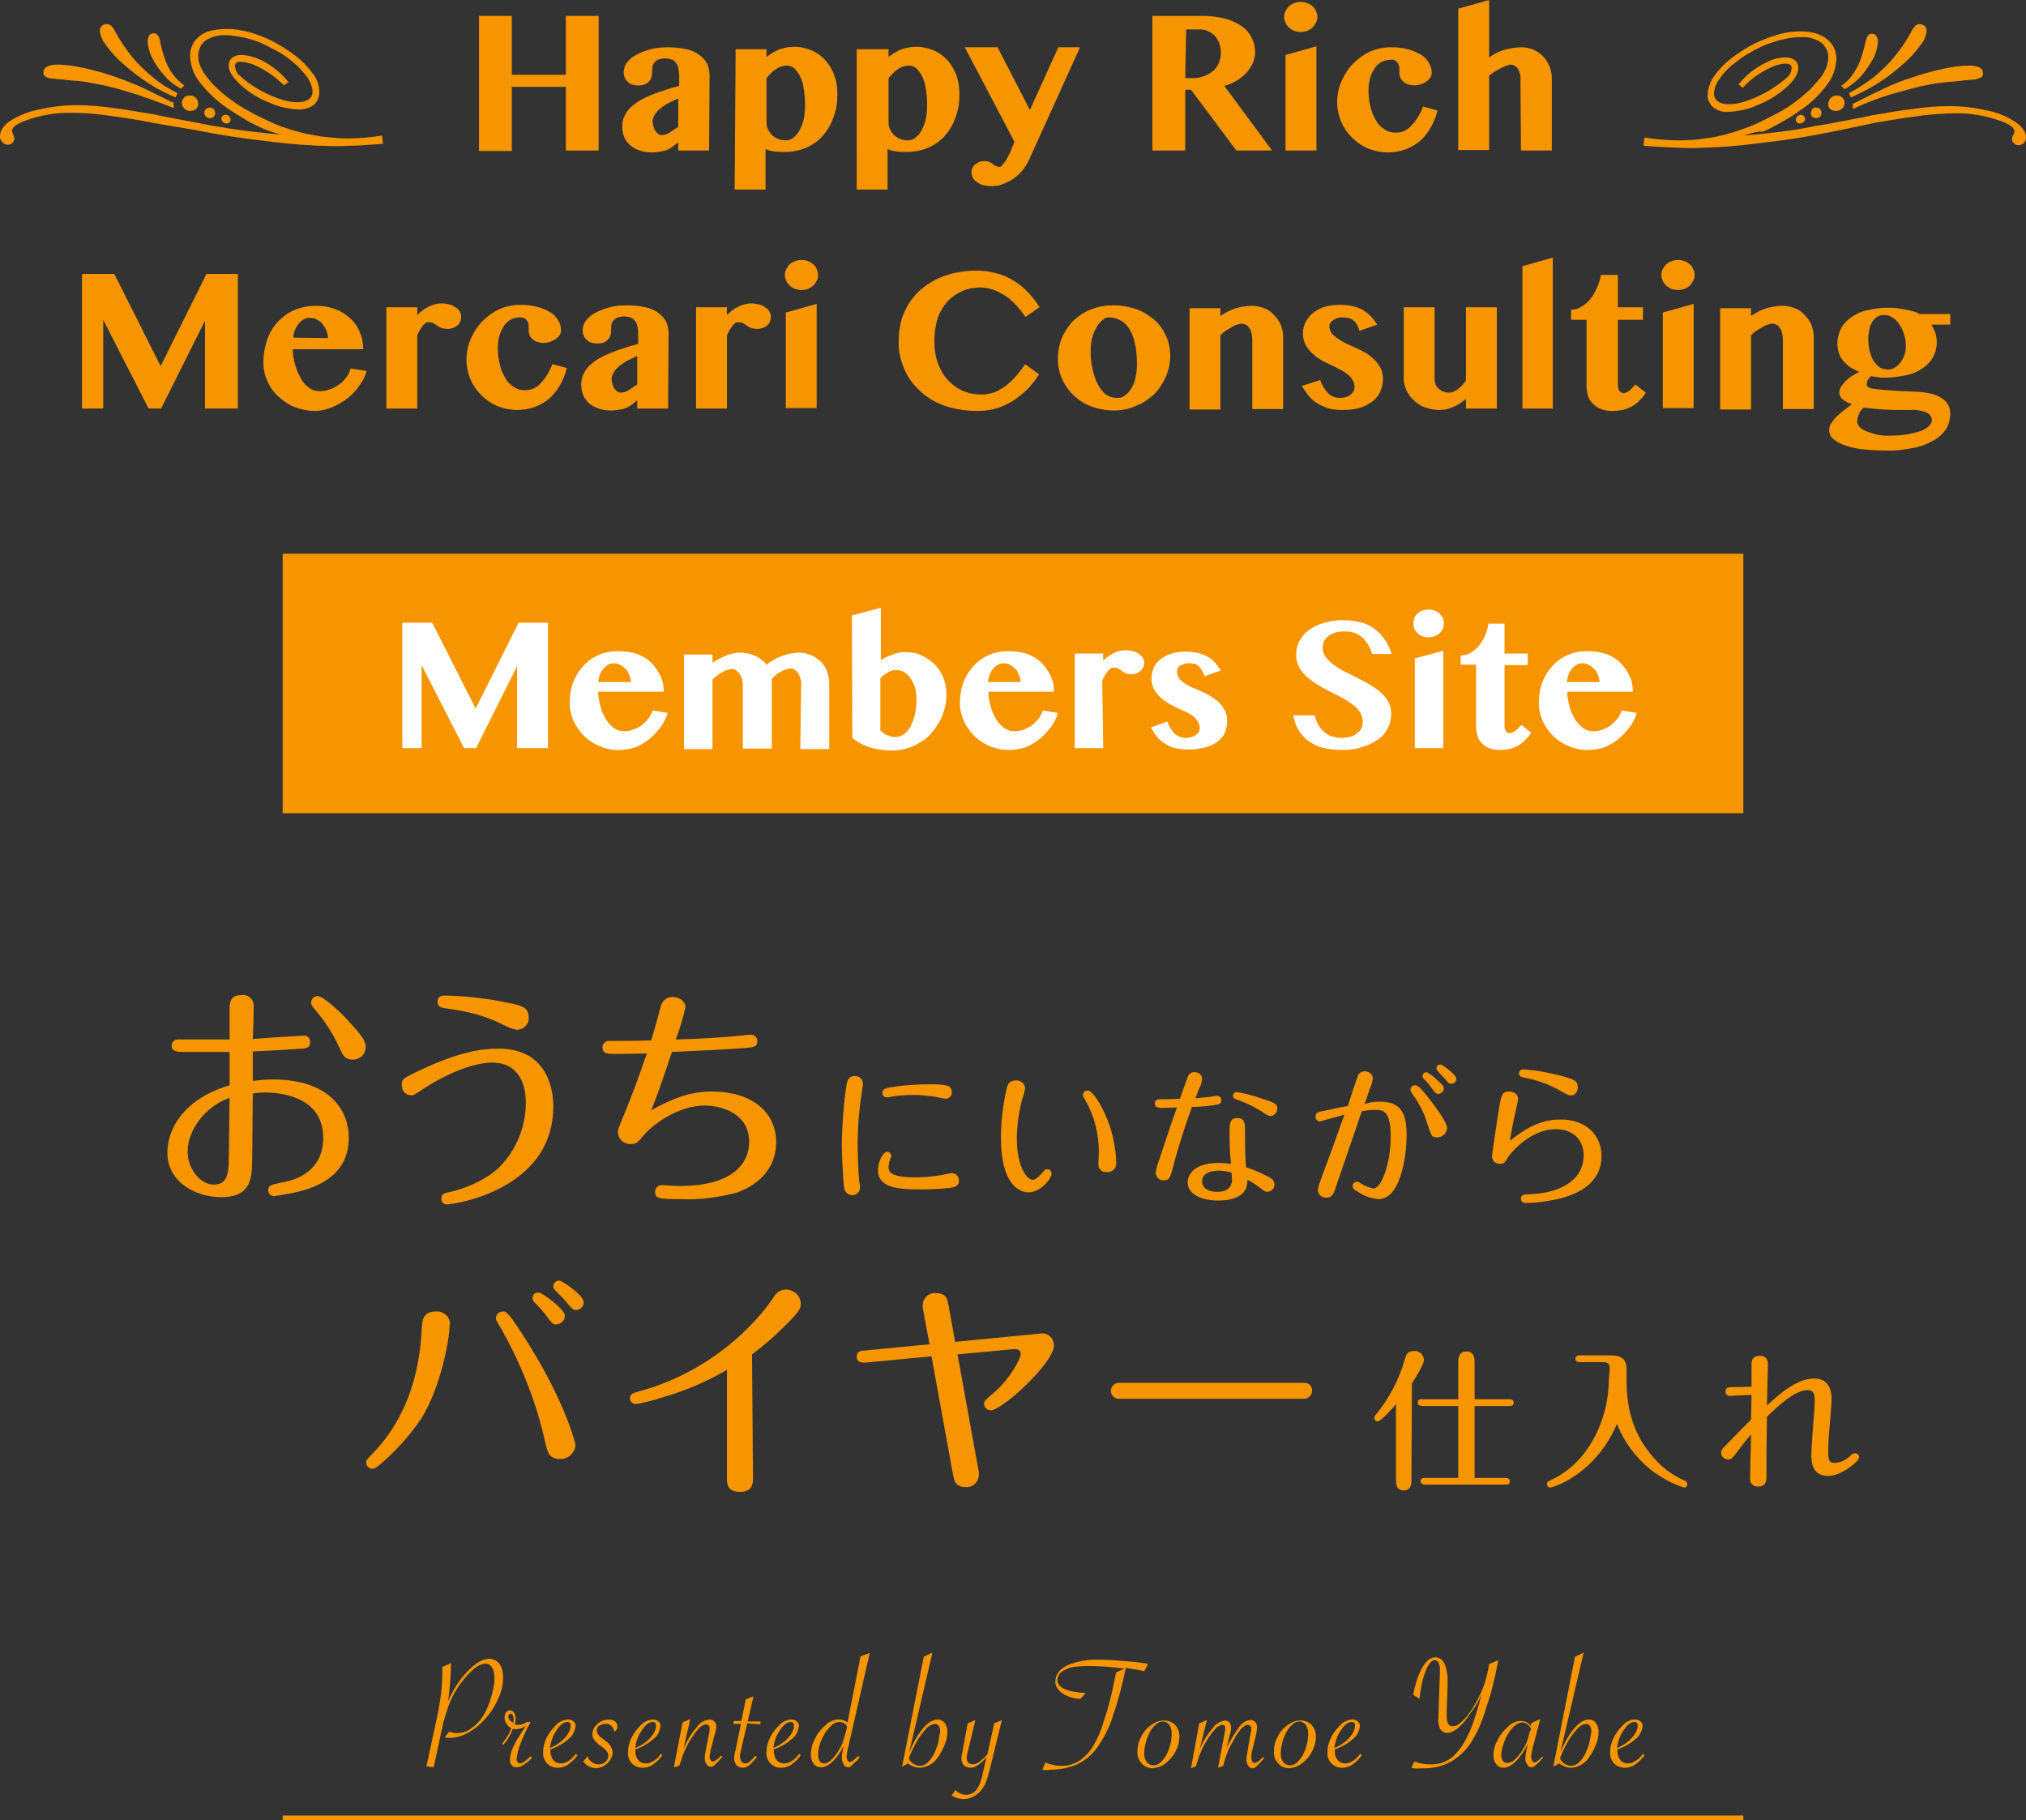 <?xml version="1.0" encoding="UTF-8"?> <!-- Generator: Adobe Illustrator 24.3.0, SVG Export Plug-In . SVG Version: 6.00 Build 0) --> <svg xmlns="http://www.w3.org/2000/svg" xmlns:xlink="http://www.w3.org/1999/xlink" version="1.1" id="レイヤー_1" x="0px" y="0px" viewBox="0 0 420 377.4" style="enable-background:new 0 0 420 377.4;" xml:space="preserve"><rect x="0" y="0" width="420" height="377.4" fill="#333333" stroke="none"/> <style type="text/css"> .st0{fill:#F79500;} .st1{fill:#FFFFFF;} </style> <rect x="58.6" y="114.8" class="st0" width="302.8" height="53.8"></rect> <g> <path class="st1" d="M83.4,129.1h6.2l9,17.8l8.9-17.8h6.1v26h-6.4v-17l-8.5,17h-2.5l-8.8-17.2v17.2h-4L83.4,129.1z"></path> <path class="st1" d="M128.2,155.5c-1.4,0-2.7-0.3-3.9-0.8c-1.2-0.5-2.3-1.2-3.2-2.1c-0.9-0.9-1.6-1.9-2.2-3.1 c-0.5-1.2-0.8-2.4-0.8-3.7c0-1.5,0.2-2.9,0.7-4.3c0.5-1.3,1.2-2.4,2.1-3.4s2-1.8,3.2-2.3c1.3-0.6,2.7-0.8,4.2-0.8 c1.3,0,2.6,0.2,3.8,0.6c1.1,0.4,2.1,1,2.9,1.8c0.8,0.8,1.4,1.7,1.9,2.7s0.7,2.2,0.7,3.3H124c0,1.1,0.2,2.1,0.5,3.1 c0.2,0.9,0.6,1.8,1.1,2.6c0.4,0.7,1,1.3,1.6,1.8c0.6,0.4,1.3,0.7,2.1,0.7c0.7,0,1.3-0.1,1.9-0.3c0.6-0.2,1.2-0.5,1.8-0.9 c0.5-0.4,1-0.9,1.4-1.4s0.7-1.1,0.9-1.7l3.1,0.5c-0.3,1.1-0.8,2.1-1.5,3s-1.5,1.8-2.4,2.5s-1.9,1.3-3,1.7 C130.4,155.3,129.3,155.5,128.2,155.5z M130.8,141.4c0-0.5-0.2-1.1-0.4-1.6c-0.2-0.4-0.4-0.9-0.8-1.2c-0.3-0.3-0.7-0.6-1.1-0.8 c-0.4-0.2-0.9-0.3-1.3-0.3s-0.7,0.1-1.1,0.3s-0.7,0.5-1,0.8c-0.3,0.4-0.6,0.8-0.7,1.2c-0.2,0.5-0.3,1-0.4,1.6H130.8z"></path> <path class="st1" d="M166.1,141.8c0-0.4,0-0.8-0.2-1.2c-0.1-0.4-0.2-0.7-0.4-1s-0.4-0.5-0.7-0.7c-0.2-0.2-0.5-0.3-0.8-0.3 c-0.4,0-0.7,0.1-1.1,0.2c-0.4,0.1-0.7,0.3-1.1,0.5c-0.4,0.2-0.7,0.4-1,0.7c-0.3,0.2-0.6,0.5-0.8,0.8v14.4h-6v-13.3 c0-0.4-0.1-0.8-0.2-1.2c-0.1-0.4-0.3-0.7-0.5-1s-0.4-0.5-0.7-0.7c-0.2-0.2-0.5-0.3-0.8-0.3s-0.7,0.1-1,0.2 c-0.4,0.1-0.7,0.3-1.1,0.5c-0.4,0.2-0.7,0.4-1.1,0.7c-0.3,0.2-0.6,0.5-0.9,0.8v14.4h-5.9v-19.6h5.9v1.7c0.9-0.6,1.9-1.1,2.9-1.5 c0.9-0.4,1.9-0.6,2.9-0.6c0.5,0,1,0.1,1.6,0.2c0.5,0.1,1,0.3,1.5,0.5s0.9,0.5,1.3,0.8c0.4,0.3,0.7,0.6,1,1c0.5-0.4,1-0.7,1.5-1 s1.1-0.6,1.7-0.8c0.6-0.2,1.2-0.4,1.8-0.5s1.2-0.2,1.8-0.2c0.8,0,1.6,0.2,2.4,0.5c0.7,0.3,1.4,0.8,2,1.3c0.6,0.6,1,1.2,1.3,2 s0.5,1.6,0.5,2.4v13.8h-6L166.1,141.8z"></path> <path class="st1" d="M176.6,127.6l6-1.6v10.9c0.4-0.3,0.8-0.5,1.2-0.7s0.9-0.4,1.3-0.5c0.4-0.2,0.9-0.3,1.3-0.4 c0.4-0.1,0.9-0.1,1.3-0.1c1.2,0,2.3,0.2,3.4,0.7c1,0.5,1.9,1.1,2.7,1.9c0.8,0.8,1.4,1.8,1.8,2.8c0.4,1.1,0.6,2.2,0.6,3.4 c0,1.5-0.3,3-0.9,4.5c-0.6,1.4-1.4,2.6-2.4,3.7c-1,1.1-2.3,1.9-3.6,2.5c-1.4,0.6-2.9,0.9-4.4,0.9s-3-0.2-4.4-0.6 c-1.4-0.4-2.7-1.1-3.8-2L176.6,127.6z M182.6,151.5c0.2,0.2,0.4,0.4,0.6,0.5c0.2,0.2,0.4,0.3,0.7,0.4c0.3,0.1,0.5,0.2,0.8,0.3 s0.6,0.1,0.9,0.1c0.7,0,1.3-0.2,1.8-0.6c0.6-0.4,1.1-1,1.4-1.7c0.4-0.8,0.7-1.6,0.9-2.5c0.2-1,0.3-2.1,0.3-3.1 c0-0.8-0.1-1.6-0.3-2.3s-0.5-1.3-0.9-1.9c-0.3-0.5-0.8-1-1.3-1.3s-1.1-0.5-1.6-0.5c-0.3,0-0.6,0-0.9,0.1c-0.3,0.1-0.6,0.2-0.9,0.4 c-0.6,0.3-1.1,0.7-1.6,1.2v10.9H182.6z"></path> <path class="st1" d="M209.1,155.5c-1.4,0-2.7-0.3-3.9-0.8s-2.3-1.2-3.2-2.1c-0.9-0.9-1.6-1.9-2.2-3.1c-0.5-1.2-0.8-2.4-0.8-3.7 c0-1.5,0.2-2.9,0.7-4.3c0.5-1.3,1.2-2.4,2.1-3.4c0.9-1,2-1.8,3.2-2.3c1.3-0.6,2.7-0.8,4.2-0.8c1.3,0,2.6,0.2,3.8,0.6 c1.1,0.4,2.1,1,2.9,1.8c0.8,0.8,1.4,1.7,1.9,2.7s0.7,2.2,0.7,3.3h-13.6c0,1.1,0.2,2.1,0.5,3.1c0.2,0.9,0.6,1.8,1.1,2.6 c0.4,0.7,1,1.3,1.6,1.8c0.6,0.4,1.3,0.7,2.1,0.7c0.7,0,1.3-0.1,1.9-0.3c0.6-0.2,1.2-0.5,1.8-0.9c0.5-0.4,1-0.9,1.4-1.4 s0.7-1.1,0.9-1.7l3.1,0.5c-0.3,1.1-0.8,2.1-1.5,3s-1.5,1.8-2.4,2.5s-1.9,1.3-3,1.7C211.3,155.3,210.2,155.5,209.1,155.5z M211.6,141.4c0-0.5-0.2-1.1-0.4-1.6c-0.2-0.4-0.4-0.9-0.8-1.2c-0.3-0.3-0.7-0.6-1.1-0.8c-0.4-0.2-0.9-0.3-1.3-0.3 c-0.4,0-0.7,0.1-1.1,0.3c-0.4,0.2-0.7,0.5-1,0.8c-0.3,0.4-0.6,0.8-0.7,1.2c-0.2,0.5-0.3,1-0.4,1.6H211.6z"></path> <path class="st1" d="M228.7,155.1h-5.9v-19.6h5.9v1.5c0.6-0.7,1.4-1.2,2.2-1.6c0.8-0.4,1.6-0.6,2.5-0.6c0.5,0,1,0.1,1.5,0.2 c0.4,0.1,0.8,0.3,1.2,0.6c0.3,0.2,0.6,0.5,0.8,0.8s0.3,0.7,0.3,1c0,0.7-0.3,1.3-0.8,1.7c-0.2,0.2-0.5,0.4-0.8,0.5s-0.7,0.2-1,0.2 c-0.4,0-0.8-0.1-1.2-0.2c-0.3-0.1-0.6-0.3-0.8-0.5s-0.5-0.3-0.8-0.5s-0.6-0.2-1-0.2c-0.2,0-0.4,0.1-0.6,0.2 c-0.2,0.2-0.4,0.4-0.6,0.6c-0.2,0.3-0.4,0.6-0.6,0.9c-0.2,0.3-0.4,0.7-0.5,1L228.7,155.1z"></path> <path class="st1" d="M242,149.6c0.3,0.9,0.8,1.8,1.5,2.5c0.7,0.6,1.5,0.9,2.4,0.9c0.4,0,0.8-0.1,1.1-0.2c0.3-0.1,0.6-0.2,0.9-0.4 c0.2-0.2,0.4-0.4,0.6-0.6c0.1-0.2,0.2-0.5,0.2-0.8c0-0.4-0.1-0.9-0.3-1.2c-0.2-0.4-0.4-0.7-0.7-1s-0.7-0.6-1.1-0.8 c-0.4-0.3-0.9-0.5-1.4-0.7c-0.8-0.3-1.5-0.7-2.3-1.1c-0.7-0.4-1.4-0.8-2.1-1.4c-0.6-0.5-1.1-1.1-1.5-1.8s-0.6-1.5-0.6-2.3 s0.2-1.6,0.5-2.3s0.8-1.3,1.5-1.8s1.4-0.9,2.2-1.1c0.9-0.3,1.9-0.4,2.9-0.4c0.9,0,1.7,0.1,2.6,0.3c0.7,0.2,1.4,0.4,2,0.8 c0.6,0.3,1.1,0.7,1.5,1.2s0.8,1,1.2,1.6l-3.4,1.2c-0.1-0.5-0.4-1-0.7-1.5c-0.2-0.3-0.5-0.6-0.8-0.8c-0.2-0.2-0.5-0.3-0.8-0.3 c-0.2,0-0.5-0.1-0.7-0.1c-0.4,0-0.7,0-1,0.1s-0.6,0.2-0.9,0.3c-0.2,0.1-0.5,0.3-0.6,0.6c-0.2,0.2-0.2,0.5-0.2,0.8 c0,0.4,0.1,0.7,0.3,1.1c0.2,0.4,0.5,0.7,0.8,0.9c0.4,0.3,0.8,0.6,1.2,0.8c0.5,0.3,1,0.5,1.5,0.7c0.8,0.3,1.6,0.7,2.4,1.1 c0.7,0.4,1.5,0.9,2.1,1.4s1.1,1.1,1.5,1.8s0.6,1.4,0.6,2.2s-0.1,1.6-0.4,2.4c-0.3,0.8-0.8,1.4-1.4,1.9c-0.7,0.6-1.6,1-2.5,1.3 c-1.2,0.3-2.4,0.5-3.7,0.5c-1.1,0-2.1-0.1-3.1-0.4c-0.8-0.2-1.5-0.6-2.2-1.1c-0.6-0.4-1.1-0.9-1.5-1.5c-0.4-0.5-0.7-1.1-1-1.6 L242,149.6z"></path> <path class="st1" d="M278.2,155.5c-1.4,0-2.8-0.2-4.1-0.5c-1.1-0.3-2.1-0.8-3-1.5c-0.8-0.6-1.5-1.4-2-2.3c-0.5-0.9-0.8-1.9-1-2.9 h4.4c0.2,0.6,0.4,1.2,0.7,1.8c0.3,0.6,0.7,1.1,1.1,1.5c0.5,0.4,1,0.8,1.6,1c0.7,0.2,1.4,0.4,2.2,0.4c0.5,0,1.1-0.1,1.6-0.2 c0.5-0.1,1-0.3,1.4-0.6s0.8-0.6,1-1c0.3-0.5,0.4-1,0.4-1.5c0-0.7-0.2-1.5-0.6-2.1s-1-1.2-1.6-1.6c-0.7-0.5-1.4-1-2.2-1.4 c-0.8-0.4-1.7-0.9-2.5-1.3c-0.9-0.4-1.7-0.9-2.5-1.4c-0.8-0.4-1.5-1-2.2-1.6c-0.6-0.6-1.2-1.2-1.6-2s-0.6-1.6-0.6-2.5 c0-1,0.2-2,0.7-2.9s1.1-1.7,2-2.3c1-0.7,2-1.2,3.2-1.5c1.4-0.4,2.8-0.6,4.2-0.5c1.2,0,2.4,0.2,3.6,0.5c1,0.3,2,0.8,2.8,1.5 c0.8,0.6,1.5,1.4,2,2.2c0.6,0.9,1,1.8,1.3,2.8h-4c-0.2-0.6-0.5-1.2-0.8-1.8c-0.3-0.5-0.7-1-1.1-1.5c-0.5-0.4-1-0.8-1.6-1 c-0.7-0.3-1.5-0.4-2.3-0.4c-0.7,0-1.4,0.1-2.1,0.3c-0.5,0.2-1,0.5-1.4,0.8c-0.3,0.3-0.6,0.7-0.8,1.1c-0.1,0.4-0.2,0.8-0.2,1.2 c0,0.7,0.2,1.3,0.6,1.9c0.5,0.6,1,1.1,1.6,1.6c0.7,0.5,1.5,1,2.3,1.4c0.9,0.4,1.7,0.9,2.6,1.3c0.9,0.5,1.8,0.9,2.6,1.4 c0.8,0.5,1.6,1,2.3,1.6c0.6,0.6,1.2,1.2,1.6,2c0.4,0.7,0.6,1.6,0.6,2.4c0,2.1-0.9,4.1-2.6,5.3c-1,0.7-2,1.3-3.2,1.6 C281.2,155.3,279.7,155.5,278.2,155.5z"></path> <path class="st1" d="M293,129.2c0-0.4,0.1-0.8,0.2-1.1c0.2-0.4,0.4-0.7,0.7-0.9c0.3-0.3,0.6-0.5,1-0.6c0.8-0.3,1.7-0.3,2.5,0 c0.4,0.1,0.7,0.4,1,0.6c0.3,0.3,0.5,0.6,0.7,0.9c0.3,0.7,0.3,1.5,0,2.3c-0.2,0.3-0.4,0.7-0.7,0.9c-0.3,0.3-0.6,0.5-1,0.6 c-0.8,0.3-1.7,0.3-2.5,0c-0.4-0.1-0.7-0.3-1-0.6s-0.5-0.6-0.7-0.9C293.1,130,293,129.6,293,129.2z M293.3,136.5l5.9-1.6v20.2h-5.9 V136.5z"></path> <path class="st1" d="M302.8,137.9v-2c0.7,0,1.4-0.2,2-0.5c0.6-0.4,1.2-0.9,1.7-1.4c0.5-0.6,1-1.4,1.3-2.1c0.4-0.8,0.6-1.7,0.8-2.6 h3.3v6.2h4.8v2.4h-4.8v12.7c0,0.4,0.1,0.7,0.3,1c0.2,0.3,0.5,0.4,0.8,0.4c0.2,0,0.5-0.1,0.7-0.2c0.2-0.1,0.5-0.3,0.7-0.5 s0.4-0.4,0.6-0.6c0.2-0.2,0.3-0.3,0.4-0.4l2,1.6c-0.3,0.5-0.7,1-1.1,1.4c-0.8,0.9-1.9,1.6-3.1,1.9c-0.8,0.2-1.5,0.3-2.3,0.3 c-0.7,0-1.5-0.1-2.2-0.4c-0.6-0.2-1.1-0.6-1.5-1s-0.7-0.9-0.9-1.5c-0.2-0.6-0.3-1.3-0.3-2v-12.8h-3.2V137.9z"></path> <path class="st1" d="M329.1,155.5c-1.4,0-2.7-0.3-3.9-0.8c-1.2-0.5-2.3-1.2-3.2-2.1c-0.9-0.9-1.6-1.9-2.2-3.1 c-0.5-1.2-0.8-2.4-0.8-3.7c0-1.5,0.2-2.9,0.7-4.3c0.5-1.3,1.2-2.4,2.1-3.4s2-1.8,3.2-2.3c1.3-0.6,2.7-0.8,4.2-0.8 c1.3,0,2.6,0.2,3.8,0.6c1.1,0.4,2.1,1,2.9,1.8s1.4,1.7,1.9,2.7s0.7,2.2,0.7,3.3h-13.6c0,1.1,0.2,2.1,0.5,3.1 c0.2,0.9,0.6,1.8,1.1,2.6c0.4,0.7,1,1.3,1.6,1.8c0.6,0.4,1.3,0.7,2.1,0.7c0.7,0,1.3-0.1,1.9-0.3s1.2-0.5,1.8-0.9 c0.5-0.4,1-0.9,1.4-1.4s0.7-1.1,0.9-1.7l3.1,0.5c-0.3,1.1-0.8,2.1-1.5,3s-1.5,1.8-2.4,2.5s-1.9,1.3-3,1.7 C331.3,155.3,330.2,155.5,329.1,155.5z M331.6,141.4c0-0.5-0.2-1.1-0.4-1.6c-0.2-0.4-0.4-0.9-0.8-1.2c-0.3-0.3-0.7-0.6-1.1-0.8 s-0.9-0.3-1.3-0.3s-0.7,0.1-1.1,0.3s-0.7,0.5-1,0.8c-0.3,0.4-0.6,0.8-0.7,1.2c-0.2,0.5-0.3,1-0.4,1.6H331.6z"></path> </g> <path class="st0" d="M174.9,245.4c-0.2-2.5-0.4-6.3-0.4-8.4c0.1-4.1,0.4-8.2,1-12.2c0.2-1,0.6-1.7,1.6-1.7c0.9-0.1,1.7,0.5,1.8,1.5 l0,0c0,0.4-0.4,3-0.5,3.6c-0.4,3-0.6,6-0.6,9c0,1.7,0.1,5.7,0.3,7.4c0.1,0.9,0.2,1.3,0.2,1.6c0,0.9-0.7,1.5-1.5,1.6h-0.1 C175.1,247.6,175,246.6,174.9,245.4z M198.8,244.7c0,1.4-1.2,1.5-2.1,1.6c-2,0.2-4,0.3-6.1,0.3c-5.4,0-8.6-0.7-8.6-4.1 c0-1.5,1-3.7,1.9-3.7c0.5,0,0.8,0.4,0.9,0.8c-0.1,0.4-0.2,0.7-0.4,1.1c-0.1,0.3-0.1,0.7-0.2,1.1c0,0.9,0,2.3,5.5,2.3 c2,0,4.1-0.2,6.1-0.6c0.3-0.1,1.5-0.3,1.6-0.3C198.2,243.3,198.8,243.9,198.8,244.7L198.8,244.7L198.8,244.7z M196.1,227.8 c-0.3,0-1.8-0.3-2.1-0.4c-1.5-0.2-3.1-0.4-4.6-0.4c-1.6,0-3.2,0.1-4.8,0.4c-0.3,0.1-0.6,0.1-0.8,0.1c-0.5,0-0.9-0.4-0.9-0.9 c0-0.8,0.7-0.9,1.3-1.1c2.8-0.5,5.7-0.7,8.5-0.7c3.5,0,4.6,0.2,4.6,1.6C197.4,227.1,196.9,227.7,196.1,227.8 C196.2,227.8,196.2,227.8,196.1,227.8z"></path> <path class="st0" d="M213.2,247.2c-1.5,0-5.7-1.1-5.7-11.4c0-3.2,0.4-6.5,1.1-9.7c0.2-1,0.4-2.1,2-2.1c0.9-0.1,1.8,0.6,1.9,1.5 c0,0,0,0,0,0.1c-0.1,0.8-0.3,1.5-0.6,2.3c-0.7,2.7-1.1,5.5-1.1,8.2c0,6,2.2,8.5,3.3,8.5c0.8,0,1.8-1.3,2.1-1.6 c0.3-0.4,0.5-0.6,0.9-0.6c0.5,0,0.9,0.4,0.9,0.9C218.1,244.1,215.9,247.2,213.2,247.2z M227.8,228.5c1.8,3.1,3,6.5,3.4,10.1 c0.1,0.4,0.2,1.9,0.2,2.4c0.1,1-0.6,1.9-1.6,2c-0.1,0-0.3,0-0.4,0c-0.8,0.1-1.6-0.5-1.7-1.4c0-0.1,0-0.2,0-0.4c0-0.4,0.1-2,0.1-2.3 c0-3.8-0.9-7.5-2.8-10.8c-0.5-0.8-0.5-0.8-0.5-1.1c0-0.5,0.4-0.9,0.9-0.9C225.7,226.1,226.3,226.1,227.8,228.5L227.8,228.5z"></path> <path class="st0" d="M243.2,241.9c-0.6,2.4-0.9,2.8-1.9,2.8c-0.8,0.1-1.6-0.5-1.7-1.4c0,0,0,0,0-0.1c0.1-0.9,0.3-1.8,0.7-2.7 c0.2-0.6,2.5-7.7,3.7-10.9c-0.5,0-2.8,0.1-3.2,0.1c-1,0-1.4-0.3-1.4-0.9c0-0.7,0.4-0.9,1.3-0.9c1.4,0,2.3,0,3.9-0.1 c0.4-1.1,1.5-4.2,1.6-4.5c0.2-0.6,0.8-1.1,1.4-1c0.8-0.1,1.6,0.5,1.6,1.4c-0.1,0.8-0.3,1.5-0.7,2.2c-0.1,0.1-0.3,0.9-0.7,1.8 c1.3-0.1,1.6-0.2,2.2-0.2c0.3,0,2-0.3,2.3-0.3c0.5,0,0.8,0.3,0.9,0.8c0,0,0,0,0,0.1c0,0.9-0.7,0.9-2.1,1.1c-1.4,0.2-3.3,0.3-4,0.3 C245.4,234.1,243.8,239.4,243.2,241.9z M254.9,234.6c0-1.6,0-2.8,1.6-2.8s1.6,1.4,1.6,2.4c0,3.6,0,4.8,0.2,7.8 c1.6,0.5,3.2,1.2,4.7,2c0.9,0.5,1.2,0.9,1.2,1.6c0,0.8-0.6,1.4-1.4,1.5l0,0c-0.5,0-0.8-0.2-1.4-0.7c-0.9-0.7-1.8-1.3-2.8-1.8 c0,0.6-0.1,1.2-0.3,1.8c-0.9,1.9-3.2,2.5-5.8,2.5c-3.4,0-6.3-1.3-6.3-3.8c0-1.5,1.3-4,6.4-4c0.9,0,1.8,0.1,2.6,0.2 C254.9,238.4,254.9,237.3,254.9,234.6z M252.7,242.7c-0.7,0-3.5,0.1-3.5,2.2c0,1.5,1.4,2.2,3.1,2.2c1,0,3.1-0.2,3.1-2.6 c0-0.2-0.1-1.3-0.1-1.4C254.4,242.9,253.6,242.7,252.7,242.7L252.7,242.7z M262.1,230.8c-1.8-1.2-3.8-2.2-5.9-2.9 c-0.5-0.2-0.6-0.4-0.6-0.7c0-0.4,0.3-0.8,0.8-0.8c1.8,0.3,3.6,0.8,5.3,1.4c2.5,0.8,3.1,1.1,3.1,2c0,0.8-0.6,1.5-1.4,1.6 C262.9,231.3,262.5,231.1,262.1,230.8L262.1,230.8z"></path> <path class="st0" d="M286.1,228.4c4.6,0,5.5,2.8,5.5,7c0,4.1-1.2,13.2-5.8,13.2c-1.5-0.1-2.9-0.6-4.1-1.4c-1.1-0.6-1.3-0.8-1.3-1.3 s0.4-0.9,0.9-0.9c0.3,0,0.4,0.1,0.9,0.4c0.8,0.5,1.6,0.8,2.5,1c1.8,0,3.6-5.6,3.6-10.6c0-5.1-1.2-5.7-3.2-5.7 c-0.9,0-1.9,0.1-2.8,0.3c-1.5,4.5-5.5,16-5.6,16.4c-0.2,0.6-0.6,1.5-1.7,1.5c-0.9,0.1-1.8-0.6-1.8-1.6c0.1-0.8,0.4-1.6,0.7-2.4 c1.7-4.5,2-5.4,4.8-13.2c-0.8,0.2-5,1.4-5.1,1.4c-0.5,0-0.9-0.5-0.9-1c0-0.8,0.6-1,1.8-1.2c1.9-0.4,3.1-0.7,4.9-1c0.3-1,1.7-5.2,2-6 c0.1-0.7,0.8-1.2,1.5-1.2s1.7,0.5,1.7,1.5c-0.1,0.6-0.2,1.2-0.5,1.8c-0.2,0.5-0.8,2.3-1.2,3.5C283.9,228.5,285,228.4,286.1,228.4z M295.9,227.3c1.4,1.8,4.1,5.3,4.1,6.6c-0.1,1.1-1,1.9-2.1,1.9c-1.2,0-1.2-0.4-2-2.8c-0.6-2.1-1.6-4.1-2.9-5.9 c-0.5-0.8-0.6-0.8-0.6-1.2c0-0.5,0.4-0.9,0.9-0.9C294,224.9,295,226.2,295.9,227.3z M297.7,223.7c1.4,1.2,1.6,1.5,1.6,2 c0,0.6-0.5,1-1.1,1.1c-0.5,0-0.7-0.2-1.4-1.2c-0.5-0.7-1-1.3-1.6-1.9c-0.2-0.1-0.3-0.4-0.3-0.6c0-0.4,0.4-0.8,0.8-0.8c0,0,0,0,0.1,0 C296.5,222.7,297.1,223.1,297.7,223.7z M301.9,223.7c0,0.6-0.5,1-1.1,1c-0.4,0-0.5-0.1-1.4-1.2c-0.2-0.2-1.2-1.2-1.4-1.5 c-0.2-0.1-0.2-0.3-0.2-0.6c0-0.4,0.3-0.7,0.9-0.7C299,220.8,301.9,222.7,301.9,223.7z"></path> <path class="st0" d="M323.5,232.1c5.3,0,8.5,3.2,8.5,7.6c0,5.7-5.1,8.1-9.6,9c-2,0.4-4,0.7-6.1,0.7c-0.9,0-1-0.6-1-0.9 c0-0.8,0.7-0.9,1.7-0.9c2.1-0.1,5.7-0.4,8.5-2.5c1.8-1.3,2.8-3.3,2.8-5.5c0-3.5-2.4-5.5-5.8-5.5c-4.9,0-9,4.4-10,6 c-0.5,0.9-0.7,1.2-1.6,1.2s-1.6-0.7-1.6-1.5l0,0c0-0.8,1.1-7.5,1.4-9.7c0.5-2.9,0.6-3.8,2.1-3.8c1.1,0,1.9,0.5,1.9,1.6 c0,0.3-0.5,2.5-0.6,2.9c-0.4,1.8-0.7,3.3-1.1,5.7C315.5,234.6,318.7,232.1,323.5,232.1z M325.7,227.1c-0.6,0-0.9-0.2-1.8-0.7 c-2.5-1.5-5.2-2.5-8-3c-0.4-0.1-1-0.2-1-0.9c0-0.5,0.4-0.8,1-0.8c2.7,0.2,5.3,0.7,8,1.4c2.3,0.7,3.2,0.9,3.2,2.4 C327.1,225.7,326.9,227.1,325.7,227.1L325.7,227.1z"></path> <path class="st0" d="M63.1,214.7c0.7,0,1.2,0.6,1.2,1.3c0,0,0,0,0,0.1c0,0.9-0.5,1.2-1.6,1.3c-4.3,0.3-6.1,0.4-10.3,0.6 c0,2,0,4,0,6.1c1.4-0.2,2.8-0.3,4.1-0.3c11.7,0,15.8,6.2,15.8,12.1c0,8.3-7.4,10.6-12,11.5c-1.1,0.2-2.3,0.4-3.4,0.6 c-0.7,0-1.3-0.5-1.3-1.2v-0.1c0-0.9,0.6-1.1,2.6-1.5c1.7-0.3,8.8-1.5,8.8-9.3c0-8.6-8.9-9.4-12.1-9.4c-0.8,0-1.7,0.1-2.5,0.2 c-0.1,12.3-0.1,14.7-0.2,15.7c-0.2,3.2-1.3,5.8-6.3,5.8c-5.6,0-11.2-3.3-11.2-9.2c0-5.1,3.5-11.2,12.9-14c0-2,0-4.7,0-6.9 c-3,0-6.2,0-9.2,0c-2.1,0-2.8-0.2-2.8-1.3c0-0.9,0.6-1.3,1.4-1.3c1.2,0,10,0,10.6,0c0-1,0-5.8,0-6.8c0.1-1.4,0.5-2.4,2.5-2.4 c1.2-0.2,2.3,0.7,2.5,1.9c0,0.2,0,0.3,0,0.5c0,1-0.1,5.6-0.2,6.7C54.9,215.2,62.6,214.7,63.1,214.7z M38.9,238.8 c0,3.6,2.7,6.8,5.4,6.8c2.3,0,3-1.5,3.1-4.3c0.1-1.9,0.1-11,0.2-13.7C42.5,229.4,38.9,234.3,38.9,238.8z M70.4,217.3 c-1.3-2.9-3.1-5.7-5.2-8.1c-0.5-0.6-0.7-0.9-0.7-1.3c0-0.8,0.6-1.4,1.4-1.4c1,0,4.8,3.3,6.9,5.8c2.7,2.9,3,3.8,3,4.8 c0,1.4-1.1,2.5-2.5,2.6C71.6,219.7,71.2,219.1,70.4,217.3L70.4,217.3z"></path> <path class="st0" d="M86,222.4c9.2-4.5,14.1-5,17.3-5c9.9,0,11.4,8,11.4,12c0,17.3-20.5,20.3-22.1,20.3c-0.7,0-1.2-0.6-1.1-1.2l0,0 c0-1,0.7-1.2,1.9-1.4c0.5-0.1,6.1-1.4,10-5c3.6-3.6,5.6-8.4,5.6-13.5c0-3.1-1-8.3-7-8.3c-3.3,0-8.6,1.8-14,5.3 c-2,1.3-2.2,1.5-2.8,1.5c-1.1-0.1-1.9-0.9-1.9-1.9C83.2,223.7,83.6,223.6,86,222.4z M107.1,213.5c-0.9-0.2-1.8-0.5-2.7-1 c-4.2-2.1-7.4-2.8-12.3-3.5c-0.5-0.1-1.4-0.2-1.4-1.3c0-1.3,1.1-1.3,1.6-1.3c4.4,0.1,8.7,0.6,13,1.5c2.9,0.6,4.3,0.9,4.3,3.1 C109.7,212.3,108.6,213.5,107.1,213.5L107.1,213.5z"></path> <path class="st0" d="M147.6,226.3c8.2,0,13.3,4.2,13.3,10.5c0,6.8-5.6,9.6-8.3,10.5c-3.8,1-7.8,1.5-11.7,1.3c-4.2,0-5.1-0.1-5.1-1.5 c0-0.7,0.5-1.3,1.2-1.4h0.1c0.6,0,3.2,0.2,3.7,0.2c10.3,0,14.5-4.1,14.5-9.2c0-6-6-7.5-9.2-7.5c-5.4,0-10.6,3.8-12.6,6.1 c-1.3,1.6-1.6,1.9-2.8,1.9c-1.4,0-2.5-1-2.6-2.4c0-0.6,0.1-0.9,1.3-3.8c1.6-3.8,3.3-8.5,4.7-12.6c-4.6,0.1-4.9,0.1-6.5,0.1 c-1.7,0-2.7,0-2.7-1.4c0-0.7,0.6-1.3,1.3-1.3c0.1,0,0.1,0,0.2,0c4.7,0,5.2,0,8.6-0.1c0.3-1,1.7-5.8,1.9-6.8c0.2-1.3,1.3-2.3,2.6-2.2 c1.2,0,2.6,0.8,2.6,2.1c-0.5,2.3-1.2,4.6-2,6.7c5.1-0.1,8.7-0.4,10-0.5c0.9,0,5.1-0.5,5.6-0.5c0.7,0,1.3,0.6,1.3,1.3l0,0 c0,1.3-0.7,1.3-2.8,1.5c-6,0.4-6.9,0.4-14.9,0.8c-2,6-2.9,8.6-4.3,12.1C141.6,226.4,145.5,226.3,147.6,226.3z"></path> <path class="st0" d="M93.2,274.8c0,3-1.9,12.9-5.8,19.2c-2.4,3.6-5.4,6.9-8.7,9.7c-0.8,0.6-1,0.8-1.5,0.8c-0.7,0-1.3-0.6-1.3-1.3 c0-0.4,0.1-0.6,1.6-2.1c2-2.2,9.1-9.6,9.9-25.2c0.1-2.1,0.2-4,3-4c1.5-0.1,2.8,1,2.9,2.5C93.2,274.6,93.2,274.7,93.2,274.8z M113,298.9c-1.9-8.5-5.2-16.7-9.6-24.3c-0.4-0.7-0.6-0.9-0.6-1.3c0-0.8,0.7-1.4,1.5-1.4c0.6,0,1.1,0,5.5,7.1 c7.4,11.9,9.5,20.2,9.5,20.6c-0.1,1.6-1.5,2.9-3.1,2.9C113.8,302.5,113.5,301.1,113,298.9z M117.1,272.8c0,1-0.8,1.7-1.8,1.8 c-0.7,0-0.9-0.3-1.8-1.5c-0.8-1.1-1.7-2.1-2.6-3c-0.3-0.2-0.5-0.6-0.5-1c0-0.7,0.6-1.2,1.2-1.1h0.1 C112.3,267.9,117.1,271.4,117.1,272.8z M121,270c0,0.9-0.7,1.6-1.6,1.6c-0.6,0-0.8-0.2-2.2-1.9c-0.3-0.4-1.9-1.9-2.1-2.2 c-0.5-0.4-0.5-1.2-0.1-1.6c0.3-0.3,0.6-0.4,1-0.4C116.5,265.5,121,268.5,121,270z"></path> <path class="st0" d="M156.1,306.5c0,0.9,0,2.8-2.7,2.8s-2.7-1.8-2.7-2.8V284c-4.1,2.4-8.5,4.3-13,5.6c-1.9,0.6-3.9,1.2-5.9,1.5 c-0.7,0-1.2-0.6-1.2-1.2c0-1,0.8-1.1,1.4-1.3c9.5-2.5,18-7.7,24.6-14.9c1.4-1.5,2.7-3.1,3.8-4.8c0.8-1.5,2.7-2,4.1-1.1 c0.9,0.5,1.5,1.4,1.5,2.5c0,0.8,0,1.4-3.4,4.7c-2.1,2.1-4.3,4-6.7,5.8L156.1,306.5z"></path> <path class="st0" d="M202.9,305.1c0,0.3,0.1,0.6,0,0.9c-0.1,1.4-1.4,2.5-2.8,2.3l0,0c-2.1,0-2.3-1.5-2.5-2.4l-4.5-24.7l-13.7,1.3 c-0.4,0-1.8,0.1-1.8-1.2c0-1.2,1-1.3,1.6-1.3l13.5-1.3l-1.4-7.5c0-0.3-0.1-0.5,0-0.8c0.1-1.4,1.3-2.4,2.6-2.3c0,0,0,0,0.1,0 c2.2,0,2.4,1.3,2.6,2.3l1.4,7.8l17.5-1.7c1.3-0.3,2.6,0.5,2.9,1.8c0,0.2,0.1,0.4,0.1,0.6c0,3.7-10.8,13.5-13.1,13.5 c-0.8,0-1.4-0.7-1.4-1.4c0-0.5,0.2-0.7,2.3-2.5c3.1-2.7,5.3-6.9,5.3-7.7c0-1.2-1-1.1-1.4-1.1l-11.7,1.1L202.9,305.1z"></path> <path class="st0" d="M270.3,286.7c0.9-0.1,1.6,0.5,1.7,1.4c0,0.1,0,0.2,0,0.2c0,0.9-0.7,1.6-1.5,1.7c-0.1,0-0.2,0-0.3,0h-38.1 c-0.9,0.1-1.7-0.6-1.8-1.5s0.6-1.7,1.5-1.8c0.1,0,0.2,0,0.3,0L270.3,286.7L270.3,286.7z"></path> <path class="st0" d="M292.6,306.9c0,0.6,0,2.1-1.6,2.1s-1.6-1.5-1.6-2.1v-15.8c-0.8,1-3.2,3.6-3.8,3.6c-0.4,0-0.7-0.3-0.7-0.7l0,0 c0-0.2,0.1-0.5,0.3-0.7c2.8-3.4,4.8-7.2,6-11.4c0.3-1,0.5-1.8,1.9-1.8c1.1-0.1,2,0.7,2.1,1.8c0,0.9-1.7,3.7-2.5,4.9L292.6,306.9z M302.3,306.4v-14.9h-7.5c-0.3,0-0.9-0.1-0.9-0.7c0-0.7,0.6-0.7,0.9-0.7h7.5v-7.6c0-0.7,0-2.3,1.7-2.3s1.7,1.6,1.7,2.3v7.6h7.2 c0.2,0,0.9,0,0.9,0.7s-0.6,0.7-0.9,0.7h-7.2v14.9h6.4c0.2,0,0.9,0,0.9,0.7s-0.6,0.7-0.9,0.7h-16.7c-0.3,0-0.9-0.1-0.9-0.7 c0-0.7,0.6-0.7,0.9-0.7H302.3z"></path> <path class="st0" d="M333.7,283.9c0-1.2-0.3-1.5-1.5-1.5h-4.7c-0.2,0-0.9,0-0.9-0.7s0.7-0.7,0.9-0.7h6.4c2.1,0,3.3,0.7,3.3,2.8v2.5 c0,6.1,1.6,11.4,5.6,15.9c1.8,2.1,4,3.7,6.5,4.8c0.3,0.1,0.5,0.4,0.5,0.7c0,0.4-0.3,0.7-0.7,0.7c-2.5-0.8-4.8-2.1-6.9-3.7 c-3.1-2.5-5.5-5.7-7-9.5c-1.8,4.3-4.8,8.1-8.6,10.7c-1.6,1.1-3.3,2-5.2,2.5c-0.4,0-0.7-0.3-0.7-0.7c0-0.5,0.3-0.6,0.9-0.9 c8.4-3.9,11.9-13.6,11.9-20.5L333.7,283.9z"></path> <path class="st0" d="M376.1,285.8c3.6,0,3.6,3.5,3.6,4.3c0,1.1-0.3,4.2-0.4,5.6c-0.2,1.8-0.3,3.6-0.3,5.1c0,2,0.2,2.5,1.4,2.5 c1.2-0.1,2.3-0.6,3.2-1.5c0.2-0.3,0.6-0.5,1-0.5c0.5,0,0.8,0.4,0.8,0.8v0.1c0,0.7-3.6,3.8-6.4,3.8c-3.5,0-3.5-3.1-3.5-4.6 c0-1.7,0.7-9.4,0.7-10.9s-0.2-2.3-1.5-2.3c-2.7,0-6.4,3.6-8.4,5.5c0,1.1-0.1,6-0.1,7v5.6c0,0.6-0.1,1.9-1.7,1.9 c-0.9,0.1-1.7-0.6-1.7-1.5c0-0.1,0-0.3,0-0.4c0-1.4,0.2-7.6,0.2-8.9c-1.2,1.4-2.3,2.8-3.4,4.3c-0.6,0.8-1,0.9-1.3,0.9 c-0.8,0-1.5-0.6-1.5-1.4c0-0.5,0.2-0.8,0.9-1.5c1.8-1.8,3.5-3.6,5.3-5.4c0-1,0.1-4.4,0.1-5.1c-0.7,0-3.7,0.2-4.4,0.2 c-0.5,0.1-0.9-0.3-1-0.7c0-0.1,0-0.1,0-0.2c0-0.5,0.2-0.9,1-0.9c0.2,0,3.9-0.1,4.4-0.1v-4.6c0-0.7,0.1-1.8,1.7-1.8 c0.9-0.1,1.6,0.5,1.7,1.4c0,0.1,0,0.3,0,0.4c0,1.3-0.2,7.2-0.2,8.5C369.3,288.6,372.7,285.8,376.1,285.8z"></path> <path class="st0" d="M88.4,366.2l2.1-9.7c0.4-1.6,0.6-3.3,0.9-5.1c0.2-1.6,0.3-3.3,0.3-4.9c0-0.3,0-0.7,0-0.9l1.8-0.8v0.5 c0,0.7-0.1,1.9-0.2,3.6c-0.1,1.6-0.3,2.9-0.4,3.8c0.7-1.6,1.5-3.1,2.5-4.4c0.9-1.2,1.9-2.3,3.1-3.2c0.8-0.7,1.8-1.1,2.9-1.2 c0.8,0,1.6,0.4,2.1,1c0.6,0.8,0.8,1.8,0.8,2.8c0,1.5-0.3,3-1,4.4c-0.6,1.5-1.5,2.9-2.6,4.1c-1,1.2-2.2,2.2-3.6,3 c-1.2,0.7-2.5,1.1-3.9,1.1c-0.3,0-0.7,0-1-0.1l0.9-1.2c0.5,0.2,1.1,0.3,1.7,0.3c1,0,2-0.3,2.8-0.9c1-0.7,1.9-1.6,2.5-2.6 c0.8-1.2,1.3-2.5,1.7-3.9c0.4-1.3,0.7-2.6,0.7-4c0-0.8-0.1-1.5-0.5-2.2c-0.3-0.5-0.8-0.8-1.3-0.8c-1.1,0.1-2,0.6-2.8,1.4 c-1.2,1.1-2.2,2.4-3.1,3.7c-0.7,1.1-1.3,2.3-1.8,3.6c-0.5,1.5-1,3-1.3,4.5l-1.8,8.3L88.4,366.2z"></path> <path class="st0" d="M104.1,361.5c0.8-1,1.5-2.1,1.9-3.2c-0.8-0.4-1.4-1.2-1.4-2.2c0-0.4,0.1-0.8,0.3-1.1c0.3-0.4,0.9-0.6,1.4-0.2 c0.1,0.1,0.2,0.2,0.3,0.3c0.2,0.4,0.3,0.8,0.3,1.2c0,0.4-0.1,0.8-0.2,1.2c0.3,0.1,0.5,0.1,0.8,0.1c0.6,0,1.2-0.2,1.7-0.6h0.8 l-0.1,0.2c-0.8,1.4-1.4,2.8-2,4.3c-0.4,1-0.7,2.1-0.8,3.2c0,0.2,0.1,0.5,0.2,0.6c0.1,0.2,0.3,0.3,0.5,0.3c0.5,0,1.2-0.5,2.2-1.5 l0.3,0.3c-0.4,0.5-0.9,0.9-1.5,1.3c-0.5,0.4-1,0.7-1.7,0.7c-0.4,0-0.8-0.1-1-0.4c-0.3-0.3-0.4-0.8-0.4-1.2c0.1-1.1,0.4-2.2,1-3.2 c0.2-0.5,0.5-1,0.9-1.6s0.8-1.3,1.4-2.2l0.2-0.2c-0.3,0.3-0.7,0.5-1.1,0.7c-0.4,0.1-0.8,0.2-1.2,0.2c-0.2,0-0.4,0-0.6-0.1 c-0.4,1.2-1.1,2.4-2,3.4L104.1,361.5z M106.4,357.2c0-0.2,0.1-0.5,0.1-0.7c0-0.3-0.1-0.6-0.2-0.9c-0.1-0.2-0.3-0.3-0.5-0.3 c-0.1,0-0.2,0.1-0.3,0.2c-0.1,0.1-0.1,0.3-0.1,0.4C105.4,356.4,105.7,356.8,106.4,357.2z"></path> <path class="st0" d="M119.4,363.6l0.3,0.3c-0.5,0.8-1.2,1.4-2,2c-0.6,0.4-1.4,0.6-2.1,0.6c-0.8,0-1.6-0.3-2.2-0.9 c-0.6-0.7-0.9-1.5-0.8-2.4c0-1.1,0.3-2.1,0.8-3.1s1.2-1.8,2-2.6c0.6-0.6,1.5-1,2.4-1c0.4,0,0.8,0.1,1.1,0.4c0.3,0.3,0.5,0.6,0.4,1 c-0.1,1-0.6,2-1.4,2.6c-1.1,1-2.4,1.7-3.8,2.2c0,0.1,0,0.2,0,0.3c0,0.7,0.2,1.4,0.6,1.9s1,0.7,1.6,0.7c0.5,0,1.1-0.2,1.5-0.5 C118.4,364.8,118.9,364.2,119.4,363.6z M114,362.4c1-0.4,2-1,2.8-1.8c0.4-0.4,0.8-0.9,1.1-1.4c0.2-0.4,0.4-0.9,0.4-1.4 s-0.2-0.8-0.7-0.8c-0.7,0-1.5,0.6-2.2,1.7C114.6,359.8,114.2,361.1,114,362.4z"></path> <path class="st0" d="M120.9,365.2l0.9-1.1c0.3,1,1.3,1.7,2.3,1.7c0.5,0,1-0.2,1.4-0.5s0.6-0.8,0.6-1.3c0-0.3-0.1-0.6-0.3-0.9 c-0.4-0.5-0.9-0.9-1.4-1.2c-0.5-0.4-0.9-0.8-1.3-1.3c-0.2-0.3-0.3-0.7-0.3-1.1c0-0.5,0.2-1,0.5-1.5c0.7-0.9,1.7-1.5,2.9-1.5 c0.5,0,0.9,0.1,1.3,0.4c0.3,0.2,0.5,0.6,0.5,1c0,0.5-0.2,0.9-0.7,1.1c0-0.5-0.3-0.9-0.6-1.2c-0.3-0.3-0.8-0.5-1.3-0.4 c-0.4,0-0.9,0.2-1.2,0.4c-0.3,0.2-0.5,0.6-0.5,1c0.1,0.6,0.4,1.1,0.9,1.4l1,0.8c0.8,0.5,1.3,1.3,1.4,2.3c0,0.6-0.2,1.1-0.5,1.6 s-0.8,0.9-1.3,1.2c-0.5,0.3-1.2,0.5-1.8,0.5C122.4,366.5,121.5,366,120.9,365.2z"></path> <path class="st0" d="M137,363.6l0.3,0.3c-0.5,0.8-1.2,1.4-2,2c-0.6,0.4-1.4,0.6-2.1,0.6c-0.8,0-1.6-0.3-2.2-0.9 c-0.6-0.7-0.9-1.5-0.8-2.4c0-1.1,0.3-2.1,0.8-3.1s1.2-1.8,2-2.6c0.6-0.6,1.5-1,2.4-1c0.4,0,0.8,0.1,1.1,0.4s0.5,0.6,0.4,1 c-0.1,1-0.6,2-1.4,2.6c-1.1,1-2.4,1.7-3.8,2.2c0,0.1,0,0.2,0,0.3c0,0.7,0.2,1.4,0.6,1.9c0.4,0.5,1,0.7,1.6,0.7 c0.5,0,1.1-0.2,1.5-0.5C136.1,364.8,136.6,364.2,137,363.6z M131.7,362.4c1-0.4,2-1,2.8-1.8c0.4-0.4,0.8-0.9,1.1-1.4 c0.2-0.4,0.4-0.9,0.4-1.4s-0.2-0.8-0.7-0.8c-0.7,0-1.5,0.6-2.2,1.7C132.3,359.8,131.8,361.1,131.7,362.4z"></path> <path class="st0" d="M139.7,366.4l1.8-9.3l1.6-0.7l-1.4,6.1c0.7-1.6,1.6-3.1,2.8-4.5c0.6-0.9,1.6-1.4,2.6-1.5c0.4,0,0.7,0.1,1,0.4 s0.4,0.7,0.4,1.1s-0.1,0.7-0.2,1.1l-0.2,0.7l-0.5,2l-0.2,0.7c-0.1,0.5-0.2,1-0.3,1.5c0,0.3,0,0.6,0.2,0.9c0.1,0.2,0.3,0.3,0.5,0.3 c0.3,0,0.9-0.4,1.7-1.2l0.3,0.2l-0.2,0.2c-0.4,0.5-0.9,1-1.4,1.5c-0.2,0.2-0.5,0.4-0.8,0.4c-0.4,0-0.7-0.2-0.9-0.5 c-0.3-0.4-0.4-0.8-0.4-1.3s0.1-1.1,0.2-1.6l0.7-3.5c0.1-0.4,0.1-0.8,0.1-1.2c0-0.2-0.1-0.4-0.2-0.5c-0.1-0.1-0.3-0.2-0.5-0.2 c-0.8,0-1.7,0.8-2.8,2.5c-0.5,0.7-1,1.5-1.4,2.4c-0.5,1.1-0.9,2.1-1.2,3.2l-0.2,0.5L139.7,366.4z"></path> <path class="st0" d="M154.9,357.3l-1.3,5.6c-0.1,0.4-0.2,0.9-0.2,1.3c0,0.3,0.1,0.7,0.3,1c0.2,0.2,0.5,0.4,0.8,0.4s0.6-0.1,0.8-0.3 c0.4-0.3,0.8-0.7,1.1-1.1l0.2-0.2l0.3,0.3c-0.5,0.6-1,1.2-1.6,1.7c-0.4,0.3-0.8,0.5-1.3,0.5s-1-0.2-1.3-0.5 c-0.3-0.4-0.5-0.9-0.5-1.4c0-0.6,0.1-1.2,0.3-1.8l1.1-5.4H152l0.1-0.6h1.6l0.9-4.5l1.6-0.6l-1.2,5.2h2.7l-0.1,0.6L154.9,357.3z"></path> <path class="st0" d="M165.7,363.6l0.3,0.3c-0.5,0.8-1.2,1.4-2,2c-0.6,0.4-1.4,0.6-2.1,0.6c-0.8,0-1.6-0.3-2.2-0.9 c-0.6-0.7-0.9-1.5-0.8-2.4c0-1.1,0.3-2.1,0.8-3.1s1.2-1.8,2-2.6c0.6-0.6,1.5-1,2.4-1c0.4,0,0.8,0.1,1.1,0.4s0.5,0.6,0.4,1 c-0.1,1-0.6,2-1.4,2.6c-1.1,1-2.4,1.7-3.8,2.2c0,0.1,0,0.2,0,0.3c0,0.7,0.2,1.4,0.6,1.9c0.4,0.5,1,0.7,1.6,0.7 c0.5,0,1.1-0.2,1.5-0.5C164.7,364.8,165.2,364.2,165.7,363.6z M160.3,362.4c1-0.4,2-1,2.8-1.8c0.4-0.4,0.8-0.9,1.1-1.4 c0.2-0.4,0.4-0.9,0.4-1.4s-0.2-0.8-0.7-0.8c-0.7,0-1.5,0.6-2.2,1.7C160.9,359.8,160.5,361.1,160.3,362.4L160.3,362.4z"></path> <path class="st0" d="M180.3,342.7l-4.4,19.3c-0.2,0.7-0.3,1.4-0.4,2.1c0,0.3,0.1,0.6,0.2,0.9c0.1,0.2,0.3,0.3,0.5,0.3 c0.4-0.1,0.8-0.3,1.1-0.7l0.5-0.5l0,0c0,0,0,0,0.1,0l0.3,0.2l-0.1,0.2c-0.4,0.5-0.6,0.7-0.7,0.7l-0.6,0.6c-0.2,0.2-0.4,0.4-0.6,0.5 c-0.1,0.1-0.3,0.1-0.4,0.1c-0.4,0-0.7-0.2-0.9-0.6s-0.4-0.8-0.4-1.3s0.1-1.1,0.2-1.6l0.2-1c-0.4,0.8-0.8,1.6-1.4,2.3 c-1.1,1.4-2.2,2.2-3.3,2.2c-0.6,0-1.1-0.2-1.5-0.7s-0.6-1.2-0.6-1.9c0-1.2,0.3-2.3,0.9-3.4c0.5-1.1,1.3-2,2.2-2.8 c0.7-0.7,1.7-1.1,2.7-1.1c0.7,0,1.3,0.2,1.8,0.6l2.7-13.7L180.3,342.7z M175.6,358c-0.1-0.3-0.3-0.6-0.6-0.7c-0.3-0.2-0.7-0.3-1-0.3 c-0.6,0-1.2,0.3-1.6,0.7c-0.6,0.6-1.2,1.2-1.6,2c-0.4,0.7-0.7,1.4-0.9,2.1s-0.3,1.4-0.3,2c0,0.5,0.1,0.9,0.3,1.3 c0.2,0.3,0.6,0.5,0.9,0.5c0.6,0,1.1-0.3,1.5-0.7c0.6-0.6,1.2-1.3,1.6-2.1c0.4-0.6,0.7-1.2,0.9-1.9c0.3-0.8,0.4-1.5,0.6-2L175.6,358z "></path> <path class="st0" d="M191.5,343.5l1.8-0.9l-4.8,20.6c2-4.5,4-6.7,5.9-6.7c0.4,0,0.7,0.1,1,0.3c0.3,0.2,0.6,0.5,0.7,0.9 c0.2,0.4,0.3,0.8,0.3,1.3c0,1-0.2,1.9-0.6,2.8c-0.4,1-0.9,1.9-1.5,2.7c-0.8,1.2-2.2,1.9-3.6,2c-0.4,0-0.8-0.1-1.2-0.2 c-0.5-0.2-0.9-0.4-1.3-0.7l-1.2,0.7L191.5,343.5z M188.4,364.5c0.3,0.9,1.2,1.5,2.2,1.6c0.7,0,1.4-0.3,1.9-0.9 c0.7-0.7,1.2-1.6,1.5-2.5c0.3-0.7,0.5-1.3,0.6-2c0.1-0.6,0.2-1.2,0.3-1.7c0-1-0.4-1.6-1.1-1.6c-0.7,0.1-1.2,0.4-1.7,0.9 c-0.7,0.8-1.4,1.6-1.9,2.5C189.5,362,188.9,363.2,188.4,364.5z"></path> <path class="st0" d="M197.3,372.2l0.8-1.1c0.5,0.6,1.3,1,2.2,1c0.8,0,1.6-0.4,2.1-1c0.7-1,1.1-2.2,1.3-3.3l0.8-3.5 c-1.2,1.4-2.3,2.2-3.3,2.2c-0.5,0-1-0.2-1.4-0.5c-0.3-0.4-0.5-0.9-0.5-1.4c0-0.4,0.1-0.9,0.2-1.3l1.1-6l1.6-0.7l-1.6,6.7 c-0.1,0.4-0.2,0.8-0.2,1.2c0,0.3,0.1,0.7,0.3,0.9c0.2,0.2,0.6,0.4,0.9,0.4c0.5,0,1-0.2,1.4-0.5c0.6-0.5,1.2-1,1.7-1.6l1.4-6.4 l1.6-0.7l-2.4,9.8c-0.2,0.9-0.5,1.9-0.8,2.8c-0.2,0.6-0.5,1.2-0.9,1.7c-0.9,1.3-2.4,2.1-4,2.1C198.6,372.9,197.9,372.7,197.3,372.2z "></path> <path class="st0" d="M216.1,366.9l0.6-1.5c1.1,0.5,2.3,0.7,3.4,0.7c1.4,0,2.7-0.4,3.9-1.2c1.3-1,2.3-2.2,3-3.6 c0.3-0.6,0.6-1.2,0.9-1.8c0.3-0.7,0.6-1.6,1-2.9c0.3-1,0.7-2.1,1-3.3c0.3-1.2,0.6-2.3,0.8-3.3s0.4-2.1,0.7-3.3l1.8-0.8h-0.1h-0.3 c-2.4-0.3-4.9-0.5-7.3-0.5c-1,0-2,0.1-3,0.2c-0.7,0.1-1.4,0.4-2.1,0.8c-0.7,0.4-1.2,1.1-1.2,1.9c0,1.6,2,2.5,5.9,2.7l-1.1,1.2 c-1,0-1.9-0.2-2.8-0.6c-0.7-0.3-1.3-0.7-1.8-1.3c-0.4-0.5-0.7-1.2-0.6-1.8c0-1.4,0.9-2.5,2.6-3.3c2-0.8,4.2-1.2,6.4-1.1 c0.8,0,1.8,0,3,0.1s2.4,0.2,3.7,0.3s2.3,0.3,3.2,0.4l0.3,0.1l-0.8,1.5l-0.3-0.1c-1-0.2-2.1-0.4-3.4-0.6h-0.1v0.2l-0.1,0.2 c-0.7,3.4-1.6,6.7-2.7,9.9c-0.7,2.2-1.8,4.3-3.2,6.3c-1.1,1.5-2.5,2.6-4.1,3.4c-1.7,0.7-3.6,1.1-5.5,1.1 C217.2,367,216.6,367,216.1,366.9z"></path> <path class="st0" d="M235.8,363c0-1.1,0.3-2.1,0.8-3c0.5-1,1.2-1.8,2.1-2.4c0.8-0.6,1.7-0.9,2.6-0.9c0.9,0,1.7,0.3,2.3,0.9 c0.6,0.7,0.9,1.5,0.9,2.4c0,1.1-0.3,2.2-0.8,3.1c-0.5,1-1.2,1.8-2.1,2.5c-0.7,0.6-1.7,0.9-2.6,1c-0.9,0-1.7-0.3-2.3-1 C236,364.9,235.7,364,235.8,363z M242.9,359.3c0-0.6-0.2-1.2-0.5-1.7c-0.3-0.4-0.8-0.7-1.3-0.7s-1,0.2-1.3,0.5 c-0.5,0.4-0.9,0.8-1.2,1.3c-0.4,0.7-0.8,1.5-1,2.3s-0.4,1.6-0.4,2.4c0,0.7,0.1,1.3,0.5,1.9c0.3,0.4,0.8,0.7,1.4,0.7 c1,0,1.8-0.7,2.6-2c0.4-0.7,0.7-1.5,0.9-2.3C242.8,361,242.9,360.2,242.9,359.3L242.9,359.3z"></path> <path class="st0" d="M253.6,366.1l-1.1,0.4l1.3-6.8l0.1-0.6c0.1-0.3,0.1-0.5,0.1-0.8c0-0.5-0.2-0.7-0.6-0.7c-0.5,0.1-1,0.3-1.3,0.7 c-0.6,0.6-1.2,1.4-1.7,2.2c-0.4,0.6-0.7,1.1-1,1.7s-0.5,1.2-0.8,1.8c-0.2,0.6-0.4,1.4-0.7,2.2l-1,0.4l1.7-9.3l1.6-0.7l-1.5,6.1 c0.6-1.5,1.5-3,2.6-4.3c0.6-0.9,1.5-1.5,2.6-1.7c0.8,0,1.3,0.5,1.3,1.4c0,0.6-0.1,1.2-0.3,1.7l-0.6,2.5c0.8-1.6,1.7-3,2.7-4.4 c0.5-0.7,1.3-1.2,2.2-1.3c0.4,0,0.7,0.1,1,0.4s0.4,0.7,0.4,1.1c0,0.6-0.2,1.3-0.3,1.9l-0.5,2.1l-0.2,0.7c-0.1,0.5-0.2,1-0.2,1.5 c0,0.3,0.1,0.6,0.2,0.9c0.1,0.2,0.3,0.3,0.5,0.3c0.4,0,0.9-0.4,1.7-1.2l0.3,0.2l-0.2,0.2c-0.4,0.5-0.9,1-1.4,1.5 c-0.2,0.2-0.5,0.4-0.8,0.4c-0.4,0-0.7-0.2-0.9-0.5c-0.3-0.4-0.4-0.8-0.4-1.3s0.1-1.1,0.2-1.6l0.6-3.5l0.1-0.6 c0.1-0.3,0.1-0.5,0.1-0.8c0-0.2-0.1-0.4-0.2-0.5s-0.3-0.2-0.5-0.2c-0.3,0-0.6,0.1-0.8,0.3c-0.4,0.3-0.7,0.6-0.9,0.9 c-0.4,0.5-0.8,1.1-1.1,1.7c-0.5,0.9-1,1.7-1.4,2.7C254.2,364,253.8,365,253.6,366.1z"></path> <path class="st0" d="M264.1,363c0-1.1,0.3-2.1,0.8-3c0.5-1,1.2-1.8,2.1-2.4c0.8-0.6,1.7-0.9,2.6-0.9s1.7,0.3,2.3,0.9 c0.6,0.7,0.9,1.5,0.9,2.4c0,1.1-0.3,2.2-0.8,3.1c-0.5,1-1.2,1.8-2.1,2.5c-0.7,0.6-1.7,0.9-2.6,1c-0.9,0-1.7-0.3-2.3-1 C264.3,364.9,264,364,264.1,363z M271.2,359.3c0-0.6-0.2-1.2-0.5-1.7c-0.3-0.4-0.8-0.7-1.3-0.7s-1,0.2-1.3,0.5 c-0.5,0.4-0.9,0.8-1.2,1.3c-0.4,0.7-0.8,1.5-1,2.3s-0.4,1.6-0.4,2.4c0,0.7,0.1,1.3,0.5,1.9c0.3,0.4,0.8,0.7,1.4,0.7 c1,0,1.8-0.7,2.6-2c0.4-0.7,0.7-1.5,0.9-2.3C271.1,361,271.2,360.2,271.2,359.3L271.2,359.3z"></path> <path class="st0" d="M282,363.6l0.3,0.3c-0.5,0.8-1.2,1.4-2,2c-0.6,0.4-1.4,0.6-2.1,0.6c-0.8,0-1.6-0.3-2.2-0.9 c-0.6-0.7-0.9-1.5-0.8-2.4c0-1.1,0.3-2.1,0.8-3.1s1.2-1.8,2-2.6c0.6-0.6,1.5-1,2.4-1c0.4,0,0.8,0.1,1.1,0.4c0.3,0.3,0.5,0.6,0.4,1 c-0.1,1-0.6,2-1.4,2.6c-1.1,1-2.4,1.7-3.8,2.2c0,0.1,0,0.2,0,0.3c0,0.7,0.2,1.4,0.6,1.9s1,0.7,1.6,0.7c0.5,0,1.1-0.2,1.5-0.5 C281,364.8,281.5,364.2,282,363.6z M276.6,362.4c1-0.4,2-1,2.8-1.8c0.4-0.4,0.8-0.9,1.1-1.4c0.2-0.4,0.4-0.9,0.4-1.4 s-0.2-0.8-0.7-0.8c-0.7,0-1.5,0.6-2.2,1.7C277.2,359.8,276.8,361.1,276.6,362.4L276.6,362.4z"></path> <path class="st0" d="M292.6,366.5l0.6-1.3c1.1,0.4,2.2,0.6,3.3,0.6c0.9,0,1.8-0.1,2.6-0.4c0.8-0.3,1.5-0.7,2.2-1.3 c0.7-0.7,1.4-1.5,1.9-2.3c1-1.6,1.7-3.2,2.3-5c0.2-0.5,0.3-1,0.5-1.5c0.1-0.4,0.5-1.6,1-3.5l0.1-0.5l-0.2,0.5 c-0.4,0.9-0.9,1.8-1.5,2.6c-0.6,0.8-1.2,1.7-1.8,2.5c-0.4,0.5-0.9,1-1.4,1.4c-0.3,0.3-0.7,0.5-1.1,0.7c-0.3,0.2-0.7,0.2-1,0.3 c-0.8,0-1.5-0.5-1.7-1.2s-0.3-1.3-0.2-2v-0.7l0.3-8.6c0-0.1,0-0.3,0-0.6c0-1.3-0.4-2-1.1-2c-0.4,0-0.8,0.3-1.2,0.9 c-0.5,0.8-0.8,1.7-1.1,2.6c-0.4,1.4-0.6,2.7-0.8,4.1v0.4l-1.3-0.8c0.1-1,0.4-2,0.7-3c0.3-0.9,0.6-1.7,1.1-2.6 c0.8-1.4,1.7-2.2,2.7-2.2c0.8,0,1.6,0.5,1.9,1.2c0.5,1.1,0.7,2.3,0.7,3.5c0,0.4,0,0.8,0,1l-0.2,5.6c0,0.2,0,0.4,0,0.5s0,0.3,0,0.4 c0,1.4,0.4,2.1,1.3,2.1c0.5,0,0.9-0.2,1.3-0.5c0.6-0.5,1.1-1,1.6-1.6c0.8-1,1.5-2.1,2.1-3.2c0.6-1.2,1.2-2.4,1.6-3.7 c0.4-1.3,0.7-2.6,0.9-3.9l1.9-0.8l-0.1,0.5c-0.6,3.3-1.4,6.5-2.5,9.7c-0.7,2.4-1.7,4.7-3,6.8c-1.1,1.7-2.6,3.1-4.3,4.1 c-1.8,0.9-3.8,1.4-5.9,1.3C293.8,366.7,293.2,366.7,292.6,366.5z"></path> <path class="st0" d="M319.3,356.4l-1.6,6.1c-0.1,0.5-0.2,1-0.3,1.6c0,0.3,0.1,0.6,0.2,0.9c0.1,0.2,0.3,0.4,0.5,0.4 c0.3,0,0.9-0.4,1.6-1.2l0.2,0.2l-0.2,0.2c-0.4,0.5-0.9,1-1.4,1.4c-0.2,0.2-0.5,0.4-0.8,0.4c-0.4,0-0.7-0.2-0.9-0.6 c-0.3-0.4-0.4-0.8-0.4-1.3c0.1-0.8,0.2-1.6,0.4-2.4l0.1-0.6c-0.4,1-1,1.9-1.7,2.8c-1.2,1.5-2.3,2.2-3.3,2.2c-0.6,0-1.1-0.2-1.5-0.7 s-0.6-1.2-0.6-1.8c0-1.2,0.3-2.3,0.9-3.3c0.5-1.1,1.3-2,2.2-2.8c0.7-0.7,1.6-1.1,2.6-1.1c0.8,0,1.5,0.3,2,1l0.2-0.6L319.3,356.4z M317.4,358.5c-0.1-0.4-0.4-0.7-0.7-1c-0.3-0.2-0.7-0.4-1.1-0.4c-0.6,0-1.1,0.3-1.6,0.7c-0.6,0.5-1.1,1.2-1.5,1.9 c-0.4,0.7-0.7,1.4-0.9,2.1c-0.2,0.6-0.3,1.3-0.4,1.9c0,0.5,0.1,0.9,0.3,1.3c0.2,0.3,0.6,0.5,0.9,0.5c0.6,0,1.2-0.3,1.6-0.7 c0.7-0.6,1.2-1.3,1.7-2.1c0.3-0.5,0.6-1,0.8-1.5c0.2-0.5,0.4-1.2,0.6-2.1L317.4,358.5z"></path> <path class="st0" d="M326.5,343.5l1.8-0.9l-4.8,20.6c2-4.5,4-6.7,5.9-6.7c0.4,0,0.7,0.1,1,0.3c0.3,0.2,0.6,0.5,0.7,0.9 c0.2,0.4,0.3,0.8,0.3,1.3c0,1-0.2,1.9-0.6,2.8c-0.4,1-0.9,1.9-1.5,2.7c-0.8,1.2-2.2,1.9-3.6,2c-0.4,0-0.8-0.1-1.2-0.2 c-0.5-0.2-0.9-0.4-1.3-0.7l-1.2,0.7L326.5,343.5z M323.4,364.5c0.3,0.9,1.2,1.5,2.2,1.6c0.7,0,1.4-0.3,1.9-0.9 c0.7-0.7,1.2-1.6,1.5-2.5c0.3-0.7,0.5-1.3,0.6-2c0.1-0.6,0.2-1.2,0.3-1.7c0-1-0.4-1.6-1.1-1.6c-0.7,0.1-1.2,0.4-1.7,0.9 c-0.7,0.8-1.4,1.6-1.9,2.5C324.5,362,323.9,363.2,323.4,364.5z"></path> <path class="st0" d="M340.6,363.6l0.3,0.3c-0.5,0.8-1.2,1.4-2,2c-0.6,0.4-1.4,0.6-2.1,0.6c-0.8,0-1.6-0.3-2.2-0.9 c-0.6-0.7-0.9-1.5-0.8-2.4c0-1.1,0.3-2.1,0.8-3.1s1.2-1.8,2-2.6c0.6-0.6,1.5-1,2.4-1c0.4,0,0.8,0.1,1.1,0.4c0.3,0.3,0.5,0.6,0.4,1 c-0.1,1-0.6,2-1.4,2.6c-1.1,1-2.4,1.7-3.8,2.2c0,0.1,0,0.2,0,0.3c0,0.7,0.2,1.4,0.6,1.9s1,0.7,1.6,0.7c0.5,0,1.1-0.2,1.5-0.5 C339.6,364.8,340.2,364.2,340.6,363.6z M335.2,362.4c1-0.4,2-1,2.8-1.8c0.4-0.4,0.8-0.9,1.1-1.4c0.2-0.4,0.4-0.9,0.4-1.4 s-0.2-0.8-0.7-0.8c-0.7,0-1.5,0.6-2.2,1.7C335.8,359.8,335.4,361.1,335.2,362.4L335.2,362.4z"></path> <rect x="58.6" y="376.4" class="st0" width="302.8" height="1"></rect> <path class="st0" d="M106.1,18v13.3h-6.8v-28h6.8v12.2h11.2V3.3h6.8v27.9h-6.8V18H106.1z"></path> <path class="st0" d="M147,31.2h-6.4v-1.7c-0.4,0.3-0.7,0.6-1,0.8c-0.4,0.3-0.7,0.5-1.1,0.7c-0.4,0.2-0.9,0.3-1.4,0.4 c-0.6,0.1-1.2,0.2-1.9,0.2c-0.9,0-1.8-0.1-2.6-0.4c-0.7-0.2-1.4-0.6-2-1.1c-0.5-0.5-1-1.1-1.2-1.7c-0.3-0.7-0.4-1.4-0.4-2.2 c0-0.8,0.1-1.5,0.5-2.2c0.3-0.7,0.7-1.2,1.3-1.8c0.6-0.5,1.2-1,1.9-1.4s1.5-0.8,2.3-1.1c0.8-0.3,1.7-0.7,2.5-0.9 c0.9-0.3,1.7-0.6,2.6-0.8l0.7-0.2v-2.1c0-0.6-0.1-1.1-0.2-1.7c-0.1-0.4-0.3-0.8-0.6-1.1c-0.2-0.3-0.5-0.5-0.9-0.6s-0.8-0.2-1.2-0.2 s-0.9,0.1-1.3,0.2c-0.3,0.1-0.6,0.3-0.8,0.5s-0.4,0.5-0.5,0.8s-0.1,0.6-0.1,1s0,0.8-0.1,1.2c-0.1,0.4-0.2,0.7-0.5,1 c-0.2,0.3-0.5,0.5-0.9,0.7c-0.9,0.3-1.8,0.3-2.7,0c-0.4-0.1-0.7-0.3-0.9-0.6c-0.3-0.2-0.5-0.5-0.6-0.9c-0.2-0.3-0.2-0.7-0.2-1.1 c0-0.7,0.3-1.5,0.7-2c0.6-0.7,1.2-1.2,2-1.6c0.9-0.5,1.9-0.8,2.9-1.1c1.1-0.3,2.3-0.4,3.5-0.4c1.3,0,2.6,0.1,3.9,0.4 c1,0.2,1.9,0.6,2.7,1.2c0.7,0.5,1.2,1.1,1.6,1.8c0.3,0.7,0.5,1.6,0.5,2.4L147,31.2z M140.6,20.4c-0.6,0.3-1.3,0.6-1.9,0.9 c-0.6,0.3-1.2,0.7-1.7,1.1s-0.9,0.8-1.2,1.3c-0.3,0.4-0.5,0.9-0.5,1.5c0,0.4,0.1,0.8,0.2,1.1c0.1,0.3,0.2,0.7,0.4,0.9 c0.2,0.2,0.4,0.5,0.6,0.6c0.2,0.2,0.5,0.2,0.7,0.2c0.6,0,1.1-0.2,1.6-0.5c0.6-0.4,1.2-0.8,1.8-1.2L140.6,20.4z"></path> <path class="st0" d="M152.5,10.2h6.4v1.6c0.8-0.6,1.6-1.1,2.5-1.5c1.1-0.4,2.2-0.6,3.3-0.6c1.3,0,2.5,0.3,3.7,0.8 c1.1,0.5,2,1.2,2.8,2.1c0.8,0.9,1.4,2,1.8,3.1c0.4,1.2,0.6,2.5,0.6,3.8c0,1.6-0.2,3.2-0.8,4.8c-0.5,1.4-1.2,2.7-2.2,3.8 c-0.9,1.1-2.1,1.9-3.4,2.5c-1.4,0.6-2.9,0.9-4.5,0.9c-0.7,0-1.5,0-2.2-0.1c-0.6-0.1-1.2-0.2-1.8-0.5v8.4h-6.4L152.5,10.2z M158.9,25.4c0,0.5,0.1,1,0.3,1.4s0.5,0.8,0.8,1.2c0.4,0.3,0.8,0.6,1.3,0.8c0.5,0.2,1.1,0.3,1.6,0.3c0.6,0,1.1-0.2,1.5-0.5 c0.5-0.4,1-0.9,1.3-1.5c0.4-0.7,0.7-1.5,0.9-2.3c0.2-1,0.3-1.9,0.3-2.9c0-1.2-0.1-2.4-0.3-3.6c-0.1-0.9-0.4-1.8-0.8-2.6 c-0.3-0.6-0.7-1.1-1.2-1.6c-0.4-0.3-1-0.5-1.5-0.5c-0.4,0-0.8,0.1-1.2,0.2c-0.4,0.1-0.7,0.3-1.1,0.6c-0.4,0.2-0.7,0.5-1,0.8 s-0.6,0.7-0.9,1L158.9,25.4L158.9,25.4z"></path> <path class="st0" d="M177.8,10.2h6.4v1.6c0.8-0.6,1.6-1.1,2.5-1.5c1.1-0.4,2.2-0.6,3.3-0.6c1.3,0,2.5,0.3,3.7,0.8 c1.1,0.5,2,1.2,2.8,2.1c0.8,0.9,1.4,2,1.8,3.1c0.4,1.2,0.6,2.5,0.6,3.8c0,1.6-0.2,3.2-0.8,4.8c-0.5,1.4-1.2,2.7-2.2,3.8 c-0.9,1.1-2.1,1.9-3.4,2.5c-1.4,0.6-2.9,0.9-4.5,0.9c-0.7,0-1.5,0-2.2-0.1c-0.6-0.1-1.2-0.2-1.8-0.5v8.4h-6.4V10.2H177.8z M184.2,25.4c0,0.5,0.1,1,0.3,1.4s0.5,0.8,0.8,1.2c0.4,0.3,0.8,0.6,1.3,0.8c0.5,0.2,1.1,0.3,1.6,0.3c0.6,0,1.1-0.2,1.5-0.5 c0.5-0.4,1-0.9,1.3-1.5c0.4-0.7,0.7-1.5,0.9-2.3c0.2-1,0.3-1.9,0.3-2.9c0-1.2-0.1-2.4-0.3-3.6c-0.1-0.9-0.4-1.8-0.8-2.6 c-0.3-0.6-0.7-1.1-1.2-1.6c-0.4-0.3-1-0.5-1.5-0.5c-0.4,0-0.8,0.1-1.2,0.2c-0.4,0.1-0.7,0.3-1.1,0.6c-0.4,0.2-0.7,0.5-1,0.8 s-0.6,0.7-0.9,1L184.2,25.4L184.2,25.4z"></path> <path class="st0" d="M200,9.8h6.8l6.7,13l5.9-13h4.5l-10.6,23.4c-0.4,0.8-0.9,1.6-1.4,2.2c-0.6,0.7-1.2,1.2-1.9,1.7 s-1.4,0.8-2.2,1.1c-0.7,0.3-1.5,0.4-2.3,0.4c-0.5,0-1.1-0.1-1.6-0.2c-0.5-0.1-0.9-0.3-1.3-0.6c-0.4-0.2-0.7-0.5-0.9-0.9 c-0.2-0.3-0.3-0.7-0.3-1.1c0-0.3,0-0.5,0.1-0.8s0.3-0.5,0.5-0.8c0.3-0.2,0.6-0.4,0.9-0.6c0.5-0.2,0.9-0.2,1.4-0.2 c0.3,0,0.6,0.1,0.9,0.2c0.2,0.1,0.4,0.3,0.6,0.4c0.2,0.2,0.4,0.3,0.6,0.4c0.2,0.1,0.5,0.2,0.8,0.2s0.5-0.2,0.6-0.4 c0.2-0.3,0.5-0.6,0.7-0.9c0.2-0.4,0.4-0.7,0.6-1.1c0.2-0.4,0.4-0.8,0.5-1.1l0.7-1.7L200,9.8z"></path> <path class="st0" d="M238.9,3.3h10.5c1.6,0,3.2,0.2,4.7,0.6c1.2,0.3,2.4,0.9,3.4,1.6c0.9,0.6,1.6,1.5,2,2.4c0.5,0.9,0.7,2,0.7,3 c0,0.8-0.2,1.5-0.5,2.2s-0.8,1.4-1.3,2c-0.6,0.6-1.3,1.2-2,1.6c-0.8,0.5-1.7,0.9-2.6,1.1l9.9,13.4h-7.4l-9.4-12.6h-1.2v12.6h-6.8 L238.9,3.3L238.9,3.3z M245.7,16.2h1.5c0.8,0,1.6-0.1,2.3-0.4c0.7-0.2,1.3-0.6,1.9-1c0.5-0.4,0.9-1,1.2-1.6c0.3-0.7,0.5-1.4,0.5-2.1 c0-0.7-0.1-1.4-0.3-2s-0.5-1.1-0.9-1.6c-0.4-0.4-0.9-0.8-1.4-1c-0.6-0.3-1.2-0.4-1.8-0.4h-2.8L245.7,16.2z"></path> <path class="st0" d="M266.2,3.5c0-0.4,0.1-0.8,0.3-1.2c0.2-0.4,0.4-0.7,0.7-1c1.4-1.2,3.5-1.2,4.9,0c0.3,0.3,0.6,0.6,0.7,1 c0.4,0.8,0.4,1.7,0,2.4c-0.2,0.4-0.4,0.7-0.7,1c-0.3,0.3-0.7,0.5-1.1,0.7c-0.9,0.3-1.8,0.3-2.7,0c-0.4-0.2-0.8-0.4-1.1-0.7 c-0.3-0.3-0.6-0.6-0.7-1C266.3,4.3,266.2,3.9,266.2,3.5z M266.5,11.4l6.4-1.8v21.6h-6.4V11.4z"></path> <path class="st0" d="M288.2,12.4c-0.7,0-1.3,0.2-1.9,0.5c-0.6,0.4-1.1,0.8-1.4,1.4c-0.4,0.6-0.7,1.3-0.9,2c-0.2,0.8-0.3,1.6-0.3,2.4 c0,1.1,0.1,2.3,0.4,3.4c0.2,1,0.6,1.9,1.1,2.8c0.4,0.8,1,1.4,1.8,1.9c0.7,0.5,1.5,0.7,2.3,0.7c0.7,0,1.3-0.1,1.9-0.4 s1.1-0.7,1.5-1.2c0.5-0.5,0.9-1.1,1.3-1.7c0.4-0.7,0.7-1.3,1-2.1l3,0.8c-0.3,1.3-0.8,2.5-1.5,3.7c-0.6,1-1.3,1.9-2.2,2.7 c-0.9,0.7-1.9,1.3-3,1.7c-1.2,0.4-2.4,0.6-3.6,0.6c-1.4,0-2.8-0.3-4.1-0.8c-2.5-1.1-4.5-3.1-5.6-5.6c-0.5-1.3-0.8-2.6-0.8-4 c0-1.5,0.3-3,0.9-4.4c0.6-1.3,1.4-2.6,2.4-3.6s2.2-1.9,3.5-2.5c1.4-0.6,2.8-0.9,4.3-0.9c1.2,0,2.4,0.1,3.5,0.4 c0.9,0.2,1.8,0.6,2.7,1.1c0.7,0.4,1.3,1,1.7,1.7c0.4,0.6,0.6,1.3,0.6,2.1c0,0.4-0.1,0.7-0.3,1c-0.2,0.3-0.5,0.6-0.8,0.8 c-0.4,0.3-0.7,0.4-1.2,0.6c-0.4,0.1-0.9,0.2-1.3,0.2c-0.5,0-0.9-0.1-1.3-0.2s-0.7-0.3-1-0.6c-0.3-0.2-0.5-0.5-0.6-0.8 c-0.1-0.3-0.2-0.6-0.2-0.9c0-0.3,0-0.6,0-1c0-0.3-0.1-0.6-0.2-0.9c-0.1-0.3-0.4-0.5-0.6-0.7C289.1,12.4,288.7,12.3,288.2,12.4z"></path> <path class="st0" d="M315.2,16.8c0.1-0.9-0.1-1.7-0.5-2.5c-0.3-0.5-0.8-0.8-1.4-0.9c-0.3,0-0.6,0.1-0.9,0.2 c-0.4,0.1-0.8,0.3-1.2,0.5c-0.4,0.2-0.9,0.5-1.3,0.7c-0.4,0.3-0.8,0.6-1.2,0.9v15.4h-6.4V1.8l6.4-1.8v11.9c1-0.7,2.1-1.3,3.3-1.6 c1.1-0.3,2.3-0.5,3.5-0.5c0.8,0,1.6,0.2,2.4,0.5c0.7,0.3,1.4,0.8,2,1.4c0.6,0.6,1,1.3,1.3,2c0.3,0.8,0.5,1.6,0.5,2.5v15h-6.4 L315.2,16.8z"></path> <path class="st0" d="M17,56.8h6.7l9.6,19.1l9.5-19.1h6.5v27.9h-6.8V66.5l-9.1,18.2h-2.6l-9.4-18.4v18.4H17V56.8z"></path> <path class="st0" d="M65.3,85.2c-1.4,0-2.9-0.3-4.2-0.8s-2.4-1.3-3.4-2.2c-1-0.9-1.8-2-2.3-3.3c-0.6-1.2-0.8-2.6-0.8-3.9 c0-1.6,0.3-3.1,0.8-4.6c0.5-1.4,1.2-2.6,2.2-3.7c1-1,2.1-1.9,3.4-2.4c1.4-0.6,2.9-0.9,4.5-0.9c1.4,0,2.7,0.2,4,0.7 c1.2,0.4,2.2,1.1,3.1,1.9s1.6,1.8,2,2.9c0.5,1.1,0.7,2.3,0.7,3.5H60.7c0,1.1,0.2,2.2,0.5,3.3c0.3,1,0.7,1.9,1.2,2.8 c0.4,0.8,1,1.4,1.7,1.9c0.6,0.5,1.4,0.7,2.2,0.7c0.7,0,1.4-0.1,2.1-0.4c0.7-0.2,1.3-0.6,1.9-1s1.1-0.9,1.5-1.5 c0.4-0.5,0.7-1.1,0.9-1.8l3.3,0.5c-0.3,1.2-0.9,2.2-1.6,3.2s-1.6,1.9-2.5,2.6c-1,0.7-2,1.3-3.2,1.8C67.6,84.9,66.5,85.2,65.3,85.2z M68,70.1c0-0.6-0.2-1.2-0.4-1.7c-0.2-0.5-0.5-0.9-0.8-1.3s-0.7-0.6-1.2-0.9c-0.4-0.2-0.9-0.3-1.4-0.3c-0.4,0-0.8,0.1-1.2,0.3 c-0.4,0.2-0.7,0.5-1,0.8c-0.3,0.4-0.6,0.8-0.8,1.3s-0.4,1.1-0.4,1.7L68,70.1L68,70.1z"></path> <path class="st0" d="M86.5,84.7h-6.4v-21h6.4v1.6c0.7-0.7,1.5-1.3,2.3-1.7s1.8-0.7,2.7-0.7c0.5,0,1.1,0.1,1.6,0.2 c0.5,0.1,0.9,0.3,1.3,0.6c0.4,0.2,0.7,0.5,0.9,0.9c0.2,0.3,0.3,0.7,0.3,1.1c0,0.7-0.3,1.4-0.8,1.8c-0.3,0.2-0.6,0.4-0.9,0.5 s-0.7,0.2-1.1,0.2s-0.9-0.1-1.3-0.2c-0.3-0.1-0.6-0.3-0.9-0.5s-0.5-0.4-0.8-0.5c-0.3-0.2-0.7-0.2-1-0.2c-0.2,0-0.5,0.1-0.6,0.2 c-0.2,0.2-0.5,0.4-0.6,0.6c-0.2,0.3-0.4,0.6-0.6,0.9c-0.2,0.4-0.4,0.7-0.5,1.1V84.7z"></path> <path class="st0" d="M107.7,65.8c-0.7,0-1.3,0.2-1.9,0.5c-0.6,0.4-1.1,0.8-1.4,1.4c-0.4,0.6-0.7,1.3-0.9,2c-0.2,0.8-0.3,1.6-0.3,2.4 c0,1.1,0.1,2.3,0.4,3.4c0.2,1,0.6,1.9,1.1,2.8c0.4,0.8,1,1.4,1.8,1.9c0.7,0.5,1.5,0.7,2.3,0.7c0.7,0,1.3-0.1,1.9-0.4 s1.1-0.7,1.5-1.2c0.5-0.5,0.9-1.1,1.3-1.7c0.4-0.7,0.7-1.3,1-2.1l3,0.8c-0.3,1.3-0.8,2.5-1.5,3.7c-0.6,1-1.3,1.9-2.2,2.7 c-0.9,0.7-1.9,1.3-3,1.7c-1.2,0.4-2.4,0.6-3.6,0.6c-1.4,0-2.8-0.3-4.1-0.8c-2.5-1.1-4.5-3.1-5.6-5.6c-0.5-1.3-0.8-2.6-0.8-4 c0-1.5,0.3-3,0.9-4.4c0.6-1.3,1.4-2.6,2.4-3.6s2.2-1.9,3.5-2.5c1.4-0.6,2.8-0.9,4.3-0.9c1.2,0,2.4,0.1,3.5,0.4 c0.9,0.2,1.8,0.6,2.7,1.1c0.7,0.4,1.3,1,1.7,1.7c0.4,0.6,0.6,1.3,0.6,2.1c0,0.4-0.1,0.7-0.3,1c-0.2,0.3-0.5,0.6-0.8,0.8 c-0.4,0.2-0.7,0.4-1.2,0.6c-0.4,0.1-0.9,0.2-1.3,0.2c-0.5,0-0.9-0.1-1.3-0.2s-0.7-0.3-1-0.6c-0.3-0.2-0.5-0.5-0.6-0.8 s-0.2-0.6-0.2-0.9s0-0.6,0-1c0-0.3-0.1-0.6-0.2-0.9s-0.4-0.5-0.6-0.7C108.5,65.9,108.1,65.8,107.7,65.8z"></path> <path class="st0" d="M138.5,84.7h-6.4V83c-0.4,0.3-0.7,0.6-1,0.8c-0.4,0.3-0.7,0.5-1.1,0.7c-0.4,0.2-0.9,0.3-1.4,0.4 c-0.6,0.1-1.2,0.2-1.9,0.2c-0.9,0-1.8-0.1-2.6-0.4c-0.7-0.2-1.4-0.6-2-1.1c-0.5-0.5-1-1.1-1.2-1.7c-0.3-0.7-0.4-1.4-0.4-2.2 c0-0.8,0.1-1.5,0.5-2.2c0.3-0.7,0.7-1.2,1.3-1.8c0.6-0.5,1.2-1,1.9-1.4c0.7-0.4,1.5-0.8,2.3-1.1c0.8-0.3,1.7-0.7,2.5-0.9 c0.9-0.3,1.7-0.6,2.6-0.8l0.7-0.2v-2.1c0-0.6-0.1-1.1-0.2-1.7c-0.1-0.4-0.3-0.8-0.6-1.1c-0.2-0.3-0.5-0.5-0.9-0.6s-0.8-0.2-1.2-0.2 s-0.9,0.1-1.3,0.2c-0.3,0.1-0.6,0.3-0.8,0.5c-0.2,0.2-0.4,0.5-0.5,0.8s-0.1,0.6-0.1,1s0,0.8-0.1,1.2c-0.1,0.4-0.2,0.7-0.5,1 c-0.2,0.3-0.5,0.5-0.9,0.7c-0.9,0.3-1.8,0.3-2.7,0c-0.4-0.1-0.7-0.3-0.9-0.6c-0.3-0.2-0.5-0.5-0.6-0.9c-0.2-0.3-0.2-0.7-0.2-1.1 c0-0.7,0.3-1.5,0.7-2c0.6-0.7,1.2-1.2,2-1.6c0.9-0.5,1.9-0.8,2.9-1.1c1.1-0.3,2.3-0.4,3.5-0.4c1.3,0,2.6,0.1,3.9,0.4 c1,0.2,1.9,0.6,2.7,1.2c0.7,0.5,1.2,1.1,1.6,1.8c0.3,0.7,0.5,1.6,0.5,2.4L138.5,84.7z M132.1,73.8c-0.6,0.3-1.3,0.6-1.9,0.9 c-0.6,0.3-1.2,0.7-1.7,1.1s-0.9,0.8-1.2,1.3c-0.3,0.4-0.5,0.9-0.5,1.5c0,0.4,0.1,0.8,0.2,1.1c0.1,0.3,0.2,0.7,0.4,0.9 c0.2,0.2,0.4,0.5,0.6,0.6c0.2,0.2,0.5,0.2,0.7,0.2c0.6,0,1.1-0.2,1.6-0.5c0.6-0.4,1.2-0.8,1.8-1.2L132.1,73.8z"></path> <path class="st0" d="M150.7,84.7h-6.4v-21h6.4v1.6c0.7-0.7,1.5-1.3,2.3-1.7s1.8-0.7,2.7-0.7c0.5,0,1.1,0.1,1.6,0.2 c0.5,0.1,0.9,0.3,1.3,0.6c0.4,0.2,0.7,0.5,0.9,0.9c0.2,0.3,0.3,0.7,0.3,1.1c0,0.7-0.3,1.4-0.8,1.8c-0.3,0.2-0.6,0.4-0.9,0.5 c-0.3,0.1-0.7,0.2-1.1,0.2c-0.4,0-0.9-0.1-1.3-0.2c-0.3-0.1-0.6-0.3-0.9-0.5c-0.3-0.2-0.5-0.4-0.8-0.5c-0.3-0.2-0.7-0.2-1-0.2 c-0.2,0-0.5,0.1-0.6,0.2c-0.2,0.2-0.5,0.4-0.6,0.6c-0.2,0.3-0.4,0.6-0.6,0.9c-0.2,0.4-0.4,0.7-0.5,1.1L150.7,84.7L150.7,84.7z"></path> <path class="st0" d="M162.7,57c0-0.4,0.1-0.8,0.3-1.2s0.4-0.7,0.7-1c1.4-1.2,3.5-1.2,4.9,0c0.3,0.3,0.6,0.6,0.7,1 c0.4,0.8,0.4,1.7,0,2.4c-0.2,0.4-0.4,0.7-0.7,1s-0.7,0.5-1.1,0.7c-0.9,0.3-1.8,0.3-2.7,0c-0.4-0.2-0.8-0.4-1.1-0.7s-0.6-0.6-0.7-1 C162.8,57.8,162.7,57.4,162.7,57z M162.9,64.8l6.4-1.8v21.6h-6.4V64.8z"></path> <path class="st0" d="M193.7,70.7c0,1.6,0.2,3.3,0.8,4.8c0.5,1.3,1.2,2.5,2.2,3.5c0.9,0.9,2,1.7,3.1,2.1c1.2,0.5,2.4,0.7,3.7,0.7 c0.9,0,1.9-0.2,2.7-0.5s1.6-0.8,2.4-1.4c0.8-0.6,1.4-1.2,2.1-2c0.6-0.8,1.3-1.5,1.8-2.4l2.9,2.1c-0.6,1-1.4,2-2.2,2.9 c-0.9,0.9-1.9,1.7-2.9,2.4c-1.1,0.7-2.3,1.3-3.5,1.7c-1.3,0.4-2.7,0.6-4.1,0.6c-2.3,0-4.5-0.3-6.6-1c-1.9-0.6-3.7-1.6-5.2-3 c-1.5-1.3-2.6-2.8-3.4-4.6c-0.8-1.9-1.3-3.9-1.2-6c0-1.4,0.2-2.7,0.5-4c0.3-1.2,0.9-2.4,1.5-3.5c0.7-1.1,1.5-2.1,2.4-2.9 c1-0.9,2.1-1.6,3.2-2.2c1.2-0.6,2.6-1.1,3.9-1.4c1.5-0.3,3-0.5,4.5-0.5s3,0.2,4.4,0.6c1.3,0.3,2.5,0.9,3.6,1.6 c1.1,0.7,2.1,1.5,2.9,2.4c0.9,0.9,1.6,1.9,2.3,3l-2.9,2c-0.6-0.8-1.2-1.6-1.9-2.4c-0.7-0.7-1.4-1.4-2.2-1.9s-1.6-1-2.5-1.3 s-1.8-0.5-2.7-0.5c-1.3,0-2.5,0.2-3.7,0.7s-2.2,1.2-3.1,2.1c-0.9,1-1.6,2.2-2.1,3.5C193.9,67.5,193.7,69.1,193.7,70.7z"></path> <path class="st0" d="M230.9,85.1c-1.6,0-3.2-0.3-4.6-0.8c-1.4-0.5-2.6-1.3-3.7-2.3c-2.1-2-3.3-4.7-3.3-7.6c0-1.5,0.3-3.1,0.9-4.5 c0.6-1.3,1.4-2.5,2.4-3.5c1.1-1,2.3-1.8,3.7-2.3c1.5-0.6,3-0.8,4.6-0.8s3.2,0.3,4.7,0.8c1.4,0.5,2.6,1.3,3.7,2.2 c1,0.9,1.9,2.1,2.4,3.3c0.6,1.3,0.9,2.7,0.9,4.1c0,1.5-0.3,3-0.9,4.4c-0.6,1.3-1.4,2.6-2.4,3.6c-1.1,1-2.3,1.9-3.7,2.4 C234.1,84.8,232.5,85.1,230.9,85.1z M231.7,82.5c0.6,0,1.2-0.2,1.6-0.6c0.5-0.4,1-0.9,1.3-1.5c0.4-0.7,0.7-1.4,0.8-2.2 c0.2-0.9,0.3-1.7,0.3-2.6c0-1.3-0.1-2.5-0.3-3.8c-0.2-1.1-0.5-2.1-1-3.1c-0.4-0.8-1-1.6-1.8-2.1s-1.7-0.8-2.7-0.8 c-0.5,0-1,0.2-1.4,0.6c-0.5,0.4-0.9,0.9-1.2,1.5c-0.4,0.7-0.7,1.4-0.9,2.2c-0.2,0.8-0.3,1.7-0.3,2.6c0,1.3,0.1,2.6,0.4,3.8 c0.2,1.1,0.6,2.2,1.1,3.2c0.4,0.8,1,1.6,1.7,2.1C230,82.3,230.8,82.5,231.7,82.5z"></path> <path class="st0" d="M259.6,70.3c0-0.5-0.1-1-0.2-1.4s-0.3-0.7-0.5-1s-0.4-0.5-0.7-0.6c-0.2-0.1-0.5-0.2-0.8-0.2s-0.6,0.1-0.9,0.2 c-0.4,0.1-0.8,0.3-1.1,0.5c-0.4,0.2-0.8,0.5-1.2,0.7c-0.4,0.3-0.8,0.6-1.2,1v15.4h-6.4v-21h6.4v1.6c1-0.7,2-1.2,3.2-1.6 c1.1-0.3,2.2-0.5,3.4-0.5c0.8,0,1.7,0.2,2.5,0.5c0.8,0.3,1.5,0.8,2,1.4c0.6,0.6,1.1,1.3,1.4,2c0.3,0.8,0.5,1.6,0.5,2.5v15h-6.4V70.3 z"></path> <path class="st0" d="M273.7,78.8c0.3,1,0.9,1.9,1.6,2.7c0.7,0.7,1.6,1,2.6,1c0.4,0,0.8-0.1,1.2-0.2c0.3-0.1,0.7-0.3,0.9-0.5 c0.2-0.2,0.5-0.4,0.6-0.7c0.1-0.3,0.2-0.5,0.2-0.8c0-0.5-0.1-0.9-0.3-1.3c-0.2-0.4-0.5-0.8-0.8-1.1c-0.4-0.3-0.7-0.6-1.2-0.9 s-1-0.5-1.5-0.8c-0.8-0.4-1.6-0.8-2.5-1.2c-0.8-0.4-1.5-0.9-2.2-1.5c-0.6-0.5-1.2-1.2-1.6-1.9c-0.4-0.8-0.6-1.6-0.6-2.5 c0-0.8,0.2-1.7,0.6-2.4c0.4-0.7,0.9-1.4,1.6-1.9s1.5-1,2.4-1.2c1-0.3,2-0.4,3.1-0.4c0.9,0,1.8,0.1,2.7,0.3c0.7,0.2,1.4,0.4,2.1,0.8 c0.6,0.4,1.1,0.8,1.6,1.3s0.9,1.1,1.3,1.7l-3.7,1.3c-0.1-0.6-0.4-1.1-0.7-1.6c-0.2-0.3-0.5-0.6-0.9-0.8c-0.3-0.2-0.6-0.3-0.9-0.3 s-0.5-0.1-0.8-0.1c-0.4,0-0.8,0-1.1,0.1c-0.3,0.1-0.6,0.2-0.9,0.4c-0.3,0.2-0.5,0.4-0.7,0.6c-0.2,0.3-0.2,0.5-0.2,0.8 c0,0.4,0.1,0.8,0.3,1.1c0.2,0.4,0.5,0.7,0.9,1s0.8,0.6,1.3,0.9s1,0.5,1.6,0.8c0.9,0.4,1.8,0.8,2.6,1.2c0.8,0.4,1.6,0.9,2.2,1.5 c0.6,0.5,1.2,1.2,1.6,1.9c0.4,0.7,0.6,1.5,0.6,2.3c0,0.9-0.1,1.7-0.5,2.6c-0.3,0.8-0.8,1.5-1.5,2.1c-0.8,0.6-1.7,1.1-2.6,1.4 c-1.3,0.4-2.6,0.5-3.9,0.5c-1.1,0-2.2-0.1-3.3-0.5c-0.8-0.3-1.6-0.7-2.3-1.2c-0.6-0.4-1.1-1-1.6-1.6c-0.4-0.6-0.8-1.1-1.1-1.7 L273.7,78.8z"></path> <path class="st0" d="M297.4,63.7v14.8c0,0.4,0.1,0.8,0.2,1.2c0.2,0.4,0.4,0.7,0.7,0.9c0.3,0.3,0.6,0.5,1,0.6 c0.4,0.2,0.8,0.2,1.2,0.2c0.3,0,0.6-0.1,0.8-0.2c0.3-0.1,0.6-0.3,0.9-0.5s0.6-0.5,0.9-0.8s0.6-0.7,0.8-1V63.7h6.4v21h-6.4v-2 c-0.8,0.7-1.7,1.3-2.7,1.7c-0.9,0.4-1.8,0.6-2.8,0.6s-2-0.2-2.9-0.5s-1.7-0.8-2.3-1.4c-0.7-0.6-1.2-1.3-1.6-2.1 c-0.4-0.8-0.6-1.7-0.6-2.6V63.7H297.4z"></path> <path class="st0" d="M321.9,84.7h-6.3V55.2l6.3-1.8V84.7z"></path> <path class="st0" d="M325.7,66.3v-2.1c0.8,0,1.5-0.2,2.1-0.6c0.7-0.4,1.3-0.9,1.8-1.5c0.6-0.7,1-1.5,1.4-2.3 c0.4-0.9,0.7-1.8,0.9-2.8h3.5v6.7h5.2v2.6h-5.2v13.6c0,0.4,0.1,0.8,0.3,1.1c0.2,0.3,0.5,0.5,0.9,0.5c0.3,0,0.5-0.1,0.7-0.2 c0.3-0.2,0.5-0.3,0.7-0.5s0.4-0.4,0.6-0.6s0.3-0.4,0.4-0.5l2.2,1.7c-0.3,0.5-0.7,1.1-1.2,1.5c-0.9,1-2.1,1.7-3.3,2 c-0.8,0.2-1.6,0.3-2.5,0.3c-0.8,0-1.6-0.1-2.3-0.4c-0.6-0.2-1.2-0.6-1.7-1.1s-0.8-1-1-1.6c-0.2-0.7-0.3-1.4-0.3-2.1V66.3H325.7z"></path> <path class="st0" d="M344.4,57c0-0.4,0.1-0.8,0.3-1.2c0.2-0.4,0.4-0.7,0.7-1c1.4-1.2,3.5-1.2,4.9,0c0.3,0.3,0.6,0.6,0.7,1 c0.4,0.8,0.4,1.7,0,2.4c-0.2,0.4-0.4,0.7-0.7,1c-0.3,0.3-0.7,0.5-1.1,0.7c-0.9,0.3-1.8,0.3-2.7,0c-0.4-0.2-0.8-0.4-1.1-0.7 c-0.3-0.3-0.6-0.6-0.7-1C344.5,57.8,344.4,57.4,344.4,57z M344.7,64.8l6.4-1.8v21.6h-6.4V64.8z"></path> <path class="st0" d="M369.6,70.3c0-0.5-0.1-1-0.2-1.4s-0.3-0.7-0.5-1s-0.4-0.5-0.7-0.6c-0.2-0.1-0.5-0.2-0.8-0.2s-0.6,0.1-0.9,0.2 c-0.4,0.1-0.8,0.3-1.1,0.5c-0.4,0.2-0.8,0.5-1.2,0.7c-0.4,0.3-0.8,0.6-1.2,1v15.4h-6.4v-21h6.4v1.6c1-0.7,2-1.2,3.2-1.6 c1.1-0.3,2.2-0.5,3.4-0.5c0.8,0,1.7,0.2,2.5,0.5c0.8,0.3,1.5,0.8,2,1.4c0.6,0.6,1.1,1.3,1.4,2c0.3,0.8,0.5,1.6,0.5,2.5v15h-6.4 L369.6,70.3z"></path> <path class="st0" d="M404.3,65.1v2.2h-3.9c0.3,0.5,0.6,1.1,0.8,1.7c0.2,0.6,0.3,1.3,0.3,2c0,1.1-0.3,2.2-0.8,3.1s-1.3,1.7-2.2,2.3 c-1.1,0.7-2.2,1.2-3.4,1.4c-1.4,0.3-2.9,0.5-4.4,0.5c-0.5,0-1,0-1.4-0.1c-0.5-0.1-0.9-0.1-1.4-0.2c-0.3,0.2-0.5,0.5-0.7,0.8 s-0.2,0.6-0.2,1c0,0.1,0,0.2,0.1,0.3c0.1,0.1,0.3,0.2,0.4,0.3c0.3,0.1,0.6,0.2,1,0.2c0.4,0.1,1,0.1,1.7,0.2s1.6,0.1,2.7,0.2 s2.4,0.1,3.9,0.2c1.2,0,2.4,0.2,3.5,0.4c0.8,0.2,1.6,0.5,2.3,1c0.5,0.3,1,0.8,1.3,1.4s0.4,1.2,0.4,1.8c0,1.1-0.3,2.2-0.9,3.2 c-0.7,1-1.6,1.8-2.7,2.4c-1.3,0.7-2.8,1.3-4.3,1.5c-1.9,0.4-3.8,0.6-5.7,0.5c-1.7,0-3.4-0.1-5-0.3c-1.2-0.2-2.4-0.4-3.6-0.9 c-0.8-0.3-1.5-0.7-2.2-1.3c-0.5-0.5-0.7-1.1-0.7-1.7c0-0.5,0.1-1,0.4-1.4c0.3-0.5,0.7-1,1.1-1.4c0.5-0.5,1-0.9,1.5-1.3 c0.6-0.4,1.1-0.9,1.7-1.3c-0.7-0.2-1.4-0.6-1.9-1c-0.4-0.3-0.7-0.8-0.7-1.4c0-0.4,0.1-0.8,0.3-1.1c0.2-0.4,0.6-0.8,0.9-1.2 c0.4-0.4,0.9-0.8,1.3-1.1c0.5-0.3,1.1-0.6,1.6-0.9c-0.6-0.3-1.3-0.6-1.9-1c-0.5-0.4-1-0.8-1.4-1.3s-0.7-1-0.9-1.6 c-0.2-0.7-0.3-1.3-0.3-2c0-1.1,0.3-2.2,0.8-3.2c0.5-0.9,1.3-1.7,2.2-2.3c1-0.7,2.1-1.2,3.3-1.4c1.3-0.3,2.7-0.5,4.1-0.5 c0.7,0,1.4,0,2,0.1s1.3,0.2,1.9,0.3c0.5,0.1,1.1,0.3,1.6,0.4c0.4,0.1,0.8,0.3,1.1,0.5L404.3,65.1z M396,85c-1,0-1.9,0-2.9,0 s-1.9-0.1-2.7-0.1c-0.9-0.1-1.6-0.1-2.3-0.2c-0.7-0.1-1.3-0.1-1.7-0.2c-0.5,0.4-0.8,0.8-1,1.3s-0.4,1-0.4,1.6c0,0.4,0.2,0.8,0.5,1.1 c0.4,0.4,0.8,0.7,1.4,0.9c0.7,0.3,1.5,0.5,2.2,0.7c1,0.2,2.1,0.3,3.1,0.2c1.2,0,2.3-0.1,3.5-0.3c0.9-0.2,1.8-0.4,2.6-0.7 c0.6-0.2,1.2-0.6,1.6-1c0.3-0.3,0.5-0.7,0.6-1.1c0-0.4-0.1-0.7-0.3-1c-0.2-0.3-0.5-0.5-0.9-0.7s-0.9-0.3-1.4-0.4 C397.3,85,396.7,84.9,396,85z M391.4,76.6c0.5,0,1-0.1,1.4-0.4c0.5-0.3,0.9-0.6,1.2-1.1c0.4-0.5,0.6-1,0.8-1.5 c0.2-0.6,0.3-1.2,0.3-1.8c0-0.9-0.1-1.7-0.4-2.5c-0.2-0.7-0.5-1.4-1-2.1c-0.4-0.6-0.8-1-1.4-1.4c-0.5-0.3-1.1-0.5-1.7-0.5 c-0.5,0-1,0.1-1.5,0.4c-0.4,0.3-0.8,0.7-1,1.1c-0.3,0.5-0.5,1-0.6,1.6s-0.2,1.3-0.2,2c0,0.8,0.1,1.6,0.3,2.4c0.2,0.7,0.4,1.4,0.8,2 c0.3,0.5,0.8,1,1.3,1.4C390.3,76.5,390.9,76.6,391.4,76.6L391.4,76.6z"></path> <path class="st0" d="M361.5,28.1l1.1-0.1c1.6-0.1,2.9-0.3,4.1-0.4c1.1-0.1,2.5-0.3,4-0.5s2.8-0.4,3.7-0.6c1-0.2,2.5-0.5,4.5-0.8 l7.9-1.5c0.7-0.2,1.8-0.4,3.1-0.6c1.4-0.2,2.6-0.5,3.7-0.6c1.1-0.2,2.3-0.3,3.6-0.5c2.2-0.3,4.5-0.5,6.8-0.5c2.7,0,5.3,0.3,7.9,0.9 c2.1,0.4,4.1,1.2,5.9,2.4c1.5,1,2.2,2.1,2.2,3.2c0,0.4-0.1,0.8-0.4,1.1c-0.3,0.3-0.7,0.5-1.1,0.5s-0.7-0.1-1-0.4 c-0.3-0.2-0.4-0.5-0.4-0.9c0-0.3,0.1-0.6,0.3-0.9c0.1-0.2,0.2-0.4,0.2-0.7c0-0.7-0.9-1.4-2.8-2.1c-3.1-1.1-6.4-1.7-9.6-1.6 c-2.1,0-4.2,0.2-6.3,0.4c-1.7,0.2-3.8,0.5-6.3,0.9s-4.3,0.7-5.5,1l-7.7,1.6c-4.4,0.9-9.4,1.7-14.9,2.3c-4.4,0.6-8.8,0.9-13.2,1 c-1.5,0-2.7,0-3.8-0.1c-0.9,0-1.8-0.1-2.8-0.1c-0.9-0.1-1.9-0.1-2.9-0.2l-1.1-0.1l0.2-1.7c2.4,0.4,4.8,0.6,7.2,0.6 c1.8,0,3.6-0.1,5.4-0.4c1.7-0.2,3.5-0.6,5.2-1.1c1.8-0.5,3.6-1.2,5.3-1.9c1.5-0.7,2.9-1.4,4.4-2.2c1.3-0.7,2.6-1.5,3.8-2.4 c1.1-0.8,2.1-1.7,3.1-2.6c0.7-0.8,1.4-1.6,2.1-2.4c0.5-0.6,0.9-1.4,1.2-2.1c0.2-0.6,0.4-1.3,0.4-2c0.1-1.2-0.5-2.4-1.5-3.2 c-1.2-0.8-2.7-1.2-4.2-1.1c-1.1,0-2.2,0.1-3.3,0.4c-1.2,0.2-2.3,0.6-3.5,1c-1.2,0.5-2.4,1-3.5,1.7c-1.2,0.6-2.3,1.4-3.3,2.2 c-1.2,0.9-2.3,2-3.2,3.3c-0.7,0.9-1.1,1.9-1.2,3.1c0,0.6,0.3,1.2,0.8,1.6c0.6,0.4,1.3,0.6,2.1,0.6c1,0,2-0.1,3-0.4 c3.4-1,6.6-2.8,9.2-5.1c0.6-0.5,1-1.2,1-2c0-0.6-0.4-0.9-1.2-0.9c-1,0-2,0.3-2.9,0.7c-1.1,0.5-2.2,1.1-3.2,1.8c-1,0.7-2,1.6-2.8,2.5 l-0.9-0.7c0.9-1.1,1.9-2.1,3-2.9c1.1-0.8,2.3-1.5,3.5-2c1.1-0.5,2.3-0.7,3.4-0.7c0.6,0,1.3,0.2,1.8,0.6c0.5,0.4,0.7,1,0.7,1.6 c0,1.2-0.9,2.7-2.7,4.2c-1.7,1.5-3.7,2.7-5.8,3.5c-1.9,0.9-4,1.3-6.1,1.4c-1.1,0.1-2.2-0.3-3.1-1c-0.7-0.7-1.2-1.6-1.1-2.6 c0.1-1.4,0.6-2.8,1.4-3.9c1.1-1.5,2.4-2.8,3.9-3.9s3-2.1,4.7-2.9c1.5-0.7,3.1-1.3,4.8-1.8c1.5-0.4,3-0.6,4.5-0.6 c1.3,0,2.7,0.2,3.9,0.7c1,0.4,1.9,1.1,2.6,2c0.6,0.9,0.9,1.9,0.9,3c-0.1,1.9-0.7,3.8-1.9,5.3c-1.5,2.1-3.4,3.9-5.5,5.3 c-1.2,0.9-2.5,1.7-3.9,2.5c-1.3,0.7-2.5,1.4-3.9,2C364.1,27.2,362.8,27.7,361.5,28.1z M373.1,25.6c-0.4,0-0.8-0.3-0.8-0.7v-0.1 c0-0.5,0.4-0.9,0.9-1h0.1c0.2,0,0.5,0.1,0.6,0.2c0.2,0.2,0.3,0.4,0.3,0.6c0,0.3-0.1,0.5-0.3,0.7C373.6,25.5,373.4,25.6,373.1,25.6 L373.1,25.6z M375.4,23.5c0-0.3,0.1-0.6,0.3-0.9c0.2-0.2,0.5-0.4,0.8-0.3c0.3,0,0.6,0.1,0.8,0.3c0.4,0.4,0.4,1.1,0,1.6l0,0 c-0.2,0.2-0.5,0.3-0.8,0.3s-0.6-0.1-0.8-0.3C375.5,24,375.4,23.8,375.4,23.5z M379,21.6c0-0.5,0.2-0.9,0.5-1.3 c0.3-0.3,0.8-0.5,1.2-0.5c0.4,0,0.9,0.1,1.2,0.4c0.3,0.3,0.5,0.7,0.5,1.1s-0.2,0.9-0.5,1.2c-0.3,0.3-0.8,0.5-1.2,0.5 C379.6,23,379,22.5,379,21.6L379,21.6z M381.7,17.8c0.9-0.6,1.6-1.3,2.2-2.1c0.6-0.9,1.2-1.8,1.6-2.8c0.5-1.3,0.9-2.7,1.2-4.1 c0.1-0.5,0.3-1,0.5-1.4c0.2-0.3,0.5-0.4,0.9-0.4s0.7,0.2,0.9,0.5c0.2,0.4,0.4,0.8,0.3,1.2c-0.1,1.2-0.4,2.4-1,3.5 c-0.7,1.3-1.6,2.6-2.6,3.7c-0.9,1-2.1,1.9-3.3,2.6L381.7,17.8z M383.7,20.2l-0.4-0.9c1.8-0.9,3.4-2,5-3.2c1.6-1.3,3.1-2.7,4.4-4.3 s2.5-3.3,3.5-5.2c0.2-0.5,0.6-0.9,0.9-1.3c0.3-0.2,0.6-0.3,0.9-0.3c0.4,0,0.7,0.2,1,0.4c0.3,0.3,0.4,0.7,0.4,1 c-0.1,1.1-0.6,2.2-1.3,3c-1.1,1.5-2.3,2.8-3.7,4c-1.7,1.5-3.4,2.8-5.3,4C387.3,18.5,385.5,19.4,383.7,20.2L383.7,20.2z M384.1,22.6 v-1.1l0.7-0.3c2.3-1.2,4.4-2.2,6.1-3s3.4-1.5,5.1-2c2.2-0.8,4.4-1.4,6.7-1.9c1.8-0.4,3.7-0.7,5.5-0.7c1.9,0,2.9,0.5,2.9,1.6 c0,0.4-0.1,0.7-0.5,0.9c-0.5,0.2-1,0.4-1.5,0.4c-0.9,0.1-1.6,0.1-2.2,0.2c-0.5,0.1-1.2,0.1-1.8,0.2c-1.7,0.1-3,0.3-3.9,0.4 c-2.4,0.4-4.8,1-7.2,1.7C390.5,19.9,387.3,21.1,384.1,22.6L384.1,22.6z"></path> <path class="st0" d="M54.6,26.7c-1.3-0.6-2.6-1.2-3.9-2c-1.3-0.8-2.6-1.6-3.9-2.5c-2.1-1.5-4-3.3-5.5-5.3c-1.2-1.5-1.8-3.4-1.9-5.3 c0-1.1,0.3-2.1,0.9-3c0.7-0.9,1.6-1.6,2.6-2c1.3-0.4,2.7-0.6,4-0.6c1.5,0,3,0.2,4.5,0.6c1.6,0.4,3.2,1,4.8,1.8s3.2,1.8,4.7,2.9 s2.8,2.4,3.9,3.9c0.9,1.1,1.4,2.5,1.4,3.9c0,1-0.4,2-1.1,2.6c-0.9,0.7-2,1-3.1,1c-2.1-0.1-4.2-0.5-6.1-1.4c-2.1-0.8-4.1-2-5.8-3.5 c-1.8-1.6-2.7-3-2.7-4.2c0-0.6,0.2-1.2,0.7-1.6c0.5-0.4,1.1-0.6,1.8-0.6c1.2,0,2.4,0.3,3.4,0.7c1.3,0.5,2.4,1.2,3.5,2s2.1,1.8,3,2.9 l-0.9,0.7C58,16.9,57.1,16,56,15.3c-1-0.7-2.1-1.3-3.2-1.8c-0.9-0.4-1.9-0.6-2.9-0.7c-0.8,0-1.2,0.3-1.2,0.9c0.1,0.8,0.4,1.5,1,2 c2.7,2.4,5.8,4.1,9.2,5.1c1,0.3,2,0.4,3,0.4c0.7,0,1.5-0.2,2.1-0.6c0.5-0.4,0.8-0.9,0.8-1.6c-0.1-1.1-0.5-2.2-1.2-3.1 c-0.9-1.2-2-2.4-3.2-3.3c-1-0.8-2.1-1.6-3.3-2.2c-1.1-0.6-2.3-1.2-3.5-1.7c-1.1-0.4-2.3-0.8-3.5-1c-1.1-0.2-2.2-0.4-3.3-0.4 c-1.5-0.1-2.9,0.3-4.2,1.1c-1,0.8-1.5,1.9-1.5,3.2c0,0.7,0.1,1.4,0.4,2c0.3,0.8,0.7,1.5,1.2,2.1c0.6,0.8,1.3,1.7,2.1,2.4 c1,1,2,1.8,3.1,2.6c1.2,0.9,2.5,1.7,3.8,2.4c1.4,0.8,2.9,1.5,4.4,2.2c1.7,0.8,3.5,1.4,5.3,1.9c1.7,0.5,3.4,0.8,5.2,1.1 c1.8,0.2,3.6,0.4,5.4,0.4c2.4,0,4.8-0.2,7.2-0.6l0.2,1.7l-1.1,0.1c-1,0.1-1.9,0.1-2.9,0.2c-0.9,0.1-1.9,0.1-2.8,0.1 c-1,0.1-2.3,0.1-3.8,0.1c-4.4-0.1-8.8-0.4-13.2-1c-5.5-0.6-10.5-1.4-14.9-2.3L33,25.7c-1.2-0.2-3-0.6-5.5-1s-4.6-0.7-6.3-0.9 c-2.1-0.3-4.2-0.4-6.3-0.4c-3.3-0.1-6.6,0.5-9.6,1.6c-1.9,0.7-2.8,1.4-2.8,2.1c0,0.2,0.1,0.5,0.2,0.7c0.1,0.3,0.2,0.6,0.3,0.9 c0,0.3-0.2,0.7-0.4,0.9C2.3,29.9,2,30,1.6,30s-0.8-0.2-1.1-0.5C0.1,29.1,0,28.7,0,28.3C0,27.1,0.7,26,2.2,25C4,23.9,6,23.1,8.1,22.7 c2.6-0.6,5.3-0.9,7.9-0.9c2.3,0,4.5,0.2,6.8,0.5c1.3,0.2,2.5,0.3,3.6,0.5s2.3,0.4,3.7,0.6c1.4,0.2,2.4,0.4,3.1,0.6l7.9,1.5 c2,0.4,3.5,0.7,4.5,0.8c1,0.2,2.2,0.4,3.7,0.6s2.9,0.4,4,0.5s2.5,0.3,4.1,0.4l1.1,0.1C57.2,27.7,55.9,27.2,54.6,26.7z M46.2,25.3 c-0.2-0.2-0.3-0.4-0.3-0.7c0-0.2,0.1-0.5,0.3-0.6c0.2-0.2,0.4-0.2,0.6-0.2c0.5,0,0.9,0.4,1,0.9v0.1c0,0.4-0.3,0.8-0.7,0.8H47 C46.6,25.6,46.4,25.5,46.2,25.3z M44.3,24.2c-0.2,0.2-0.5,0.3-0.8,0.3s-0.6-0.1-0.8-0.3c-0.4-0.4-0.5-1.1,0-1.6l0,0 c0.2-0.2,0.5-0.3,0.8-0.3s0.6,0.1,0.8,0.3c0.2,0.2,0.3,0.6,0.3,0.9S44.5,24,44.3,24.2L44.3,24.2z M39.4,23c-0.5,0-0.9-0.2-1.2-0.5 s-0.5-0.7-0.5-1.2c0-0.4,0.2-0.8,0.5-1.1c0.3-0.3,0.8-0.4,1.2-0.4c0.5,0,0.9,0.2,1.2,0.5s0.5,0.8,0.5,1.3C41,22.5,40.4,23,39.4,23z M37.5,18.4c-1.2-0.7-2.4-1.5-3.3-2.6c-1-1.1-1.9-2.3-2.6-3.7c-0.6-1.1-0.9-2.3-1-3.5c0-0.4,0.1-0.8,0.3-1.2 c0.2-0.3,0.5-0.5,0.9-0.5c0.3,0,0.7,0.1,0.9,0.4c0.3,0.4,0.5,0.9,0.5,1.4c0.3,1.4,0.7,2.8,1.2,4.1c0.4,1,0.9,1.9,1.6,2.8 c0.6,0.8,1.4,1.5,2.2,2.1L37.5,18.4z M31,17.4c-1.9-1.2-3.6-2.5-5.3-4c-1.4-1.2-2.6-2.5-3.7-4c-0.7-0.9-1.2-1.9-1.3-3 c0-0.4,0.1-0.8,0.4-1c0.2-0.3,0.6-0.4,1-0.4c0.3,0,0.7,0.1,0.9,0.3c0.4,0.4,0.7,0.8,0.9,1.3c1,1.8,2.2,3.6,3.5,5.2s2.8,3,4.4,4.3 c1.5,1.3,3.2,2.3,5,3.2l-0.4,0.9C34.5,19.4,32.7,18.5,31,17.4L31,17.4z M26.1,18.9c-2.3-0.7-4.7-1.3-7.2-1.7 C18,17,16.7,16.8,15,16.7c-0.7-0.1-1.3-0.1-1.8-0.2c-0.5,0-1.3-0.1-2.2-0.2c-0.5,0-1.1-0.1-1.5-0.4C9.1,15.8,9,15.4,9,15 c0-1,1-1.6,2.9-1.6s3.7,0.3,5.5,0.7c2.3,0.5,4.5,1.1,6.7,1.9c1.7,0.6,3.4,1.3,5.1,2c1.7,0.8,3.7,1.8,6.1,3l0.7,0.3v1.1 C32.7,21.1,29.5,19.9,26.1,18.9L26.1,18.9z"></path> </svg> 